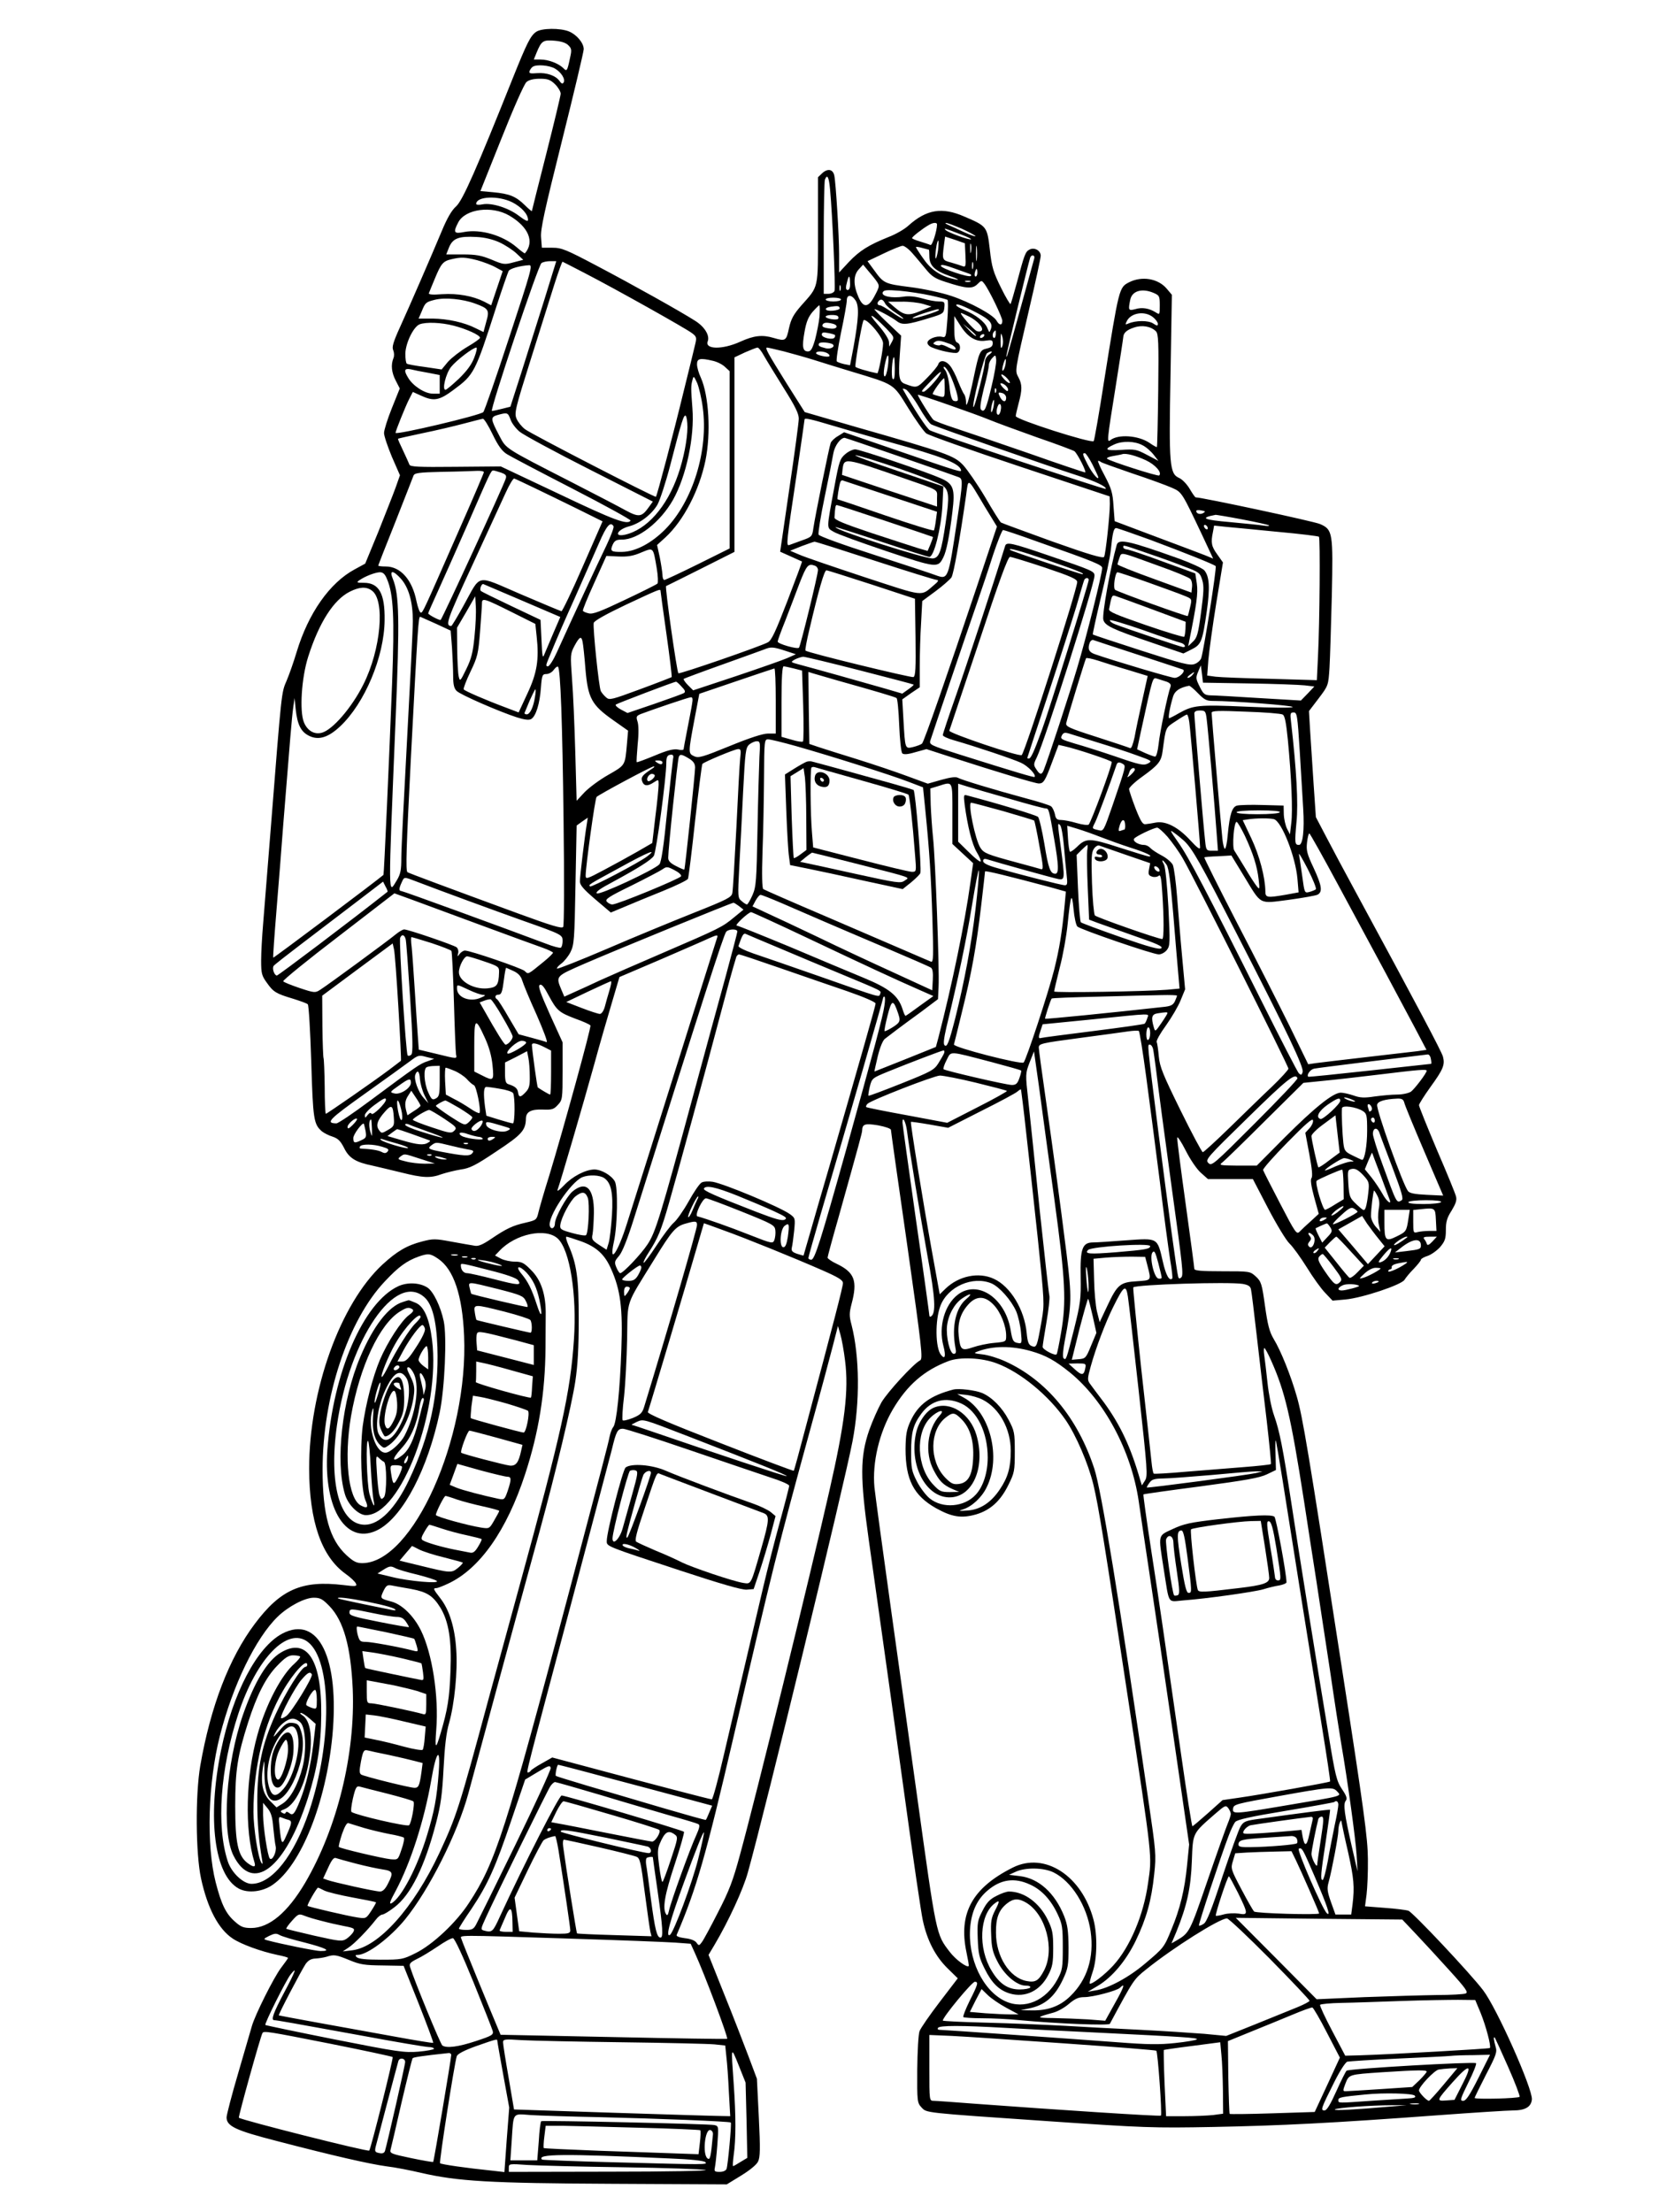 <?xml version="1.0" standalone="no"?>
<!DOCTYPE svg PUBLIC "-//W3C//DTD SVG 20010904//EN"
 "http://www.w3.org/TR/2001/REC-SVG-20010904/DTD/svg10.dtd">
<svg version="1.0" xmlns="http://www.w3.org/2000/svg"
 width="864pt" height="1152pt" viewBox="0 0 864 1152"
 preserveAspectRatio="xMidYMid meet">

<g transform="translate(0,1152) scale(0.1,-0.1)"
fill="#000000" stroke="none">
<path d="M2792 11354 c-29 -20 -48 -58 -121 -240 -189 -473 -261 -637 -295
-668 -24 -21 -48 -63 -76 -131 -57 -136 -162 -378 -217 -499 -35 -77 -43 -104
-35 -120 5 -12 6 -30 1 -41 -14 -35 -10 -75 12 -117 l21 -41 -41 -102 c-23
-57 -41 -115 -41 -130 0 -15 19 -71 41 -124 l42 -96 -23 -65 c-13 -36 -54
-139 -90 -230 l-68 -165 -55 -30 c-130 -70 -241 -228 -302 -430 -15 -50 -38
-116 -52 -149 -28 -64 -26 -50 -83 -771 -17 -214 -35 -439 -40 -500 -5 -60
-10 -144 -10 -186 0 -68 3 -80 30 -117 34 -48 47 -56 137 -83 38 -12 72 -24
76 -29 5 -4 13 -139 18 -299 9 -302 13 -325 55 -362 11 -9 36 -22 56 -28 29
-10 41 -22 60 -59 26 -53 60 -74 148 -92 30 -7 98 -23 151 -36 112 -28 151
-30 210 -8 24 8 69 19 99 24 46 6 78 22 185 94 132 87 153 110 154 172 1 35
28 48 87 46 48 -2 58 1 79 24 24 26 25 31 25 176 l0 150 -66 145 c-50 112 -63
148 -53 154 10 6 23 -10 46 -54 43 -80 54 -89 140 -122 40 -14 75 -30 78 -35
5 -9 -139 -533 -214 -780 -27 -85 -52 -173 -57 -194 -9 -38 -11 -40 -67 -53
-66 -15 -99 -30 -180 -85 -43 -29 -66 -39 -85 -35 -15 2 -69 12 -120 21 -85
16 -97 16 -154 1 -78 -20 -131 -51 -206 -120 -220 -204 -382 -655 -382 -1063
1 -275 64 -457 189 -547 27 -19 52 -43 55 -52 6 -14 -2 -15 -66 -7 -216 26
-327 -23 -461 -202 -133 -177 -230 -429 -284 -739 -26 -152 -24 -458 4 -587
34 -156 91 -264 165 -313 45 -30 147 -67 232 -85 31 -6 56 -13 56 -16 0 -2
-16 -25 -36 -51 -38 -50 -135 -244 -152 -303 -6 -19 -37 -129 -71 -244 -34
-115 -61 -220 -61 -232 0 -46 47 -68 261 -123 299 -78 484 -120 572 -132 44
-5 125 -21 180 -34 192 -44 354 -54 997 -57 l595 -3 75 46 c44 27 80 56 88 73
11 22 12 66 4 229 l-10 202 -45 120 c-25 66 -81 211 -126 322 l-81 203 31 52
c73 123 150 290 174 378 89 317 499 2007 545 2245 39 204 37 440 -5 605 -13
48 -12 63 0 110 32 120 16 164 -78 209 -26 12 -47 27 -47 32 0 5 25 98 56 206
112 400 124 445 124 456 1 34 15 38 83 27 37 -7 67 -17 67 -24 0 -6 38 -276
85 -601 77 -542 82 -591 67 -599 -35 -18 -168 -163 -201 -218 -18 -32 -47 -97
-64 -145 -48 -139 -48 -246 -3 -568 99 -702 121 -859 191 -1365 41 -300 82
-579 91 -620 22 -103 65 -187 128 -249 l54 -53 -94 -123 c-52 -68 -99 -136
-105 -152 -6 -15 -11 -105 -12 -200 -1 -166 0 -173 22 -197 28 -29 2 -27 661
-72 497 -34 543 -36 860 -30 355 7 613 20 1169 61 189 14 365 25 390 25 64 0
95 18 99 57 5 54 -182 475 -254 569 -64 85 -365 405 -389 414 -12 4 -67 11
-124 15 l-102 8 8 61 c4 33 8 117 7 186 -1 108 -19 244 -138 1010 -173 1121
-202 1294 -233 1400 -30 105 -82 236 -120 298 -22 37 -31 73 -45 172 -16 116
-20 127 -48 153 -30 27 -31 27 -175 27 -109 0 -145 3 -145 13 0 6 -20 158 -45
337 -25 179 -45 334 -44 345 0 11 20 -19 44 -66 24 -48 59 -99 80 -117 l36
-32 117 0 117 0 79 -152 c44 -84 94 -167 112 -184 18 -17 58 -73 90 -124 32
-52 75 -112 96 -133 l38 -40 67 6 c88 8 294 77 308 103 6 10 27 36 48 57 20
21 37 42 37 47 0 5 16 14 35 20 18 6 48 27 65 46 25 30 30 43 30 89 0 43 6 64
30 101 21 35 28 54 23 73 -3 14 -48 124 -100 244 -51 121 -93 225 -93 232 0 6
27 49 60 95 66 91 76 115 65 157 -6 25 -130 259 -460 868 -51 94 -117 217
-147 275 l-55 105 -12 175 c-6 96 -14 220 -18 276 l-6 101 51 67 c50 66 50 67
56 159 3 51 8 219 12 374 7 330 5 345 -61 374 -31 14 -615 139 -648 139 -3 0
-17 20 -31 44 -14 24 -39 50 -55 57 -50 22 -54 66 -45 537 l7 417 -27 32 c-45
53 -129 67 -196 33 -52 -27 -52 -27 -130 -515 -26 -169 -51 -309 -54 -312 -13
-13 -406 113 -406 130 0 7 7 37 15 67 19 70 19 98 -1 135 -19 36 -20 28 56
356 33 141 60 266 60 277 0 28 -34 46 -59 32 -21 -11 -26 -25 -66 -175 -15
-55 -29 -103 -32 -108 -2 -4 -25 34 -50 85 -40 81 -48 107 -58 198 -14 120
-15 122 -132 172 -116 51 -197 38 -291 -46 -20 -19 -67 -46 -104 -60 -104 -42
-151 -71 -207 -130 l-51 -55 0 95 c0 98 -17 372 -25 410 -7 33 -34 38 -62 13
l-23 -22 0 -276 c0 -312 5 -288 -87 -392 -40 -46 -53 -69 -64 -118 -14 -66
-18 -69 -79 -51 -60 18 -103 13 -174 -19 -94 -43 -187 -41 -170 2 11 30 -16
75 -65 106 -78 50 -327 189 -513 287 -161 85 -183 94 -232 94 l-54 0 -4 53
c-4 42 17 137 109 505 62 248 113 463 113 476 0 32 -36 75 -76 92 -46 19 -144
18 -172 -2z m168 -70 c17 -16 18 -25 9 -64 -15 -72 -17 -74 -36 -54 -25 24
-77 44 -118 44 l-35 0 15 37 c25 60 33 66 93 61 35 -3 60 -11 72 -24z m-70
-121 c33 -19 56 -56 45 -73 -5 -8 -11 -6 -21 8 -19 28 -67 45 -117 41 -36 -3
-43 -1 -39 11 3 8 10 18 16 22 20 14 87 8 116 -9z m1 -82 c16 -16 29 -38 29
-49 0 -10 -34 -151 -75 -313 -41 -161 -75 -296 -75 -298 0 -3 -17 11 -37 31
-47 46 -80 59 -165 67 l-66 6 110 275 c62 156 118 283 130 293 13 11 37 17 70
17 41 0 54 -5 79 -29z m1432 -548 c12 -128 29 -514 23 -528 -3 -8 -17 -15 -31
-15 l-25 0 0 289 c0 159 3 296 6 305 12 32 21 15 27 -51z m-1654 -67 c48 -25
81 -62 81 -91 0 -10 -13 -5 -46 20 -54 42 -142 70 -190 61 -19 -4 -34 -3 -34
2 0 40 116 45 189 8z m-16 -69 c100 -59 132 -136 81 -196 -2 -2 -22 13 -45 33
-72 61 -186 94 -271 78 -54 -11 -59 -3 -32 49 36 71 175 90 267 36z m2227 -46
c0 -32 -25 -111 -34 -107 -6 3 -30 11 -53 18 -24 7 -43 15 -43 18 0 7 51 47
85 67 24 15 45 16 45 4z m129 -22 c39 -18 71 -35 71 -39 0 -3 -26 6 -57 20
-32 15 -69 32 -83 38 -14 6 -20 11 -14 11 6 1 43 -13 83 -30z m-1 -31 c29 -11
52 -22 49 -24 -6 -6 -120 35 -132 48 -11 12 -12 12 83 -24z m-2407 -40 c30
-14 70 -40 89 -58 l35 -33 -50 -13 c-47 -13 -54 -12 -115 14 -54 22 -80 27
-151 27 l-85 0 15 38 c20 46 50 58 142 53 43 -2 84 -12 120 -28z m2427 -68 c3
-57 1 -62 -15 -56 -10 4 -37 12 -60 19 -46 12 -47 14 -37 90 l6 45 52 -17 51
-18 3 -63z m-143 25 c-4 -25 -10 -44 -12 -41 -3 3 -2 26 2 51 3 26 9 45 12 42
2 -3 1 -26 -2 -52z m172 -7 c-2 -13 -4 -5 -4 17 -1 22 1 32 4 23 2 -10 2 -28
0 -40z m30 -40 c-2 -18 -4 -4 -4 32 0 36 2 50 4 33 2 -18 2 -48 0 -65z m-336
34 c19 -21 50 -59 71 -84 29 -36 48 -49 102 -66 107 -35 140 -38 166 -12 21
21 22 21 36 3 25 -32 94 -175 94 -194 0 -25 -16 -24 -30 1 -16 30 -137 96
-236 129 -51 17 -143 37 -214 46 -134 17 -138 19 -189 90 l-33 45 84 40 c46
22 90 40 99 40 9 0 32 -17 50 -38z m86 18 c2 0 3 -15 3 -34 0 -49 27 -75 105
-103 39 -13 55 -22 37 -19 -75 13 -129 46 -171 106 -23 32 -41 61 -41 63 0 3
15 1 32 -4 18 -5 34 -9 35 -9z m549 -47 c-3 -10 -33 -119 -67 -243 -70 -254
-77 -279 -78 -265 -1 10 114 482 124 513 7 19 27 14 21 -5z m-2901 -8 c32 -9
75 -25 96 -37 l37 -20 -30 -89 -30 -89 -36 19 c-60 30 -138 44 -219 39 -52 -4
-73 -2 -69 6 2 6 16 40 31 76 32 77 42 90 86 100 51 12 70 11 134 -5z m348
-212 c-36 -115 -90 -285 -120 -380 l-55 -171 -44 -11 c-23 -6 -47 -11 -52 -11
-13 0 241 760 258 770 8 6 29 10 46 10 l31 0 -64 -207z m212 145 c159 -82 530
-290 559 -313 24 -18 25 -23 16 -60 -5 -22 -32 -132 -60 -245 -53 -219 -138
-541 -144 -547 -5 -5 -648 326 -682 352 -17 13 -37 38 -44 55 -12 29 -7 51 74
308 48 152 104 330 124 394 21 65 39 116 42 115 3 -1 55 -28 115 -59z m2022
25 c-3 -10 -5 -4 -5 12 0 17 2 24 5 18 2 -7 2 -21 0 -30z m-18 -29 c8 -2 11
-7 7 -11 -10 -10 -156 39 -156 53 0 8 22 4 68 -13 37 -13 73 -26 81 -29z
m-2397 -331 c-68 -208 -129 -383 -135 -389 -17 -17 -457 -121 -457 -108 0 10
51 136 69 172 l21 41 42 -19 c67 -31 95 -26 169 29 108 80 113 88 223 431 31
96 61 181 65 189 8 13 59 27 107 30 19 1 10 -30 -104 -376z m1915 290 c14 -21
13 -27 -10 -70 -34 -67 -61 -69 -87 -8 -27 63 -26 112 3 143 l22 24 28 -34
c16 -18 36 -43 44 -55z m523 47 c0 -11 -4 -20 -9 -20 -5 0 -7 9 -4 20 3 11 7
20 9 20 2 0 4 -9 4 -20z m-663 -55 c1 -23 -4 -35 -12 -35 -8 0 -11 8 -8 23 13
58 19 61 20 12z m626 8 c-7 -2 -19 -2 -25 0 -7 3 -2 5 12 5 14 0 19 -2 13 -5z
m-676 -45 c-3 -7 -5 -2 -5 12 0 14 2 19 5 13 2 -7 2 -19 0 -25z m471 -27 c45
-10 84 -20 87 -23 3 -3 3 -49 -1 -101 -7 -92 -8 -96 -28 -91 -29 7 -76 -12
-76 -31 0 -8 10 -19 23 -24 45 -19 117 -33 132 -28 19 8 20 46 0 53 -11 5 -15
23 -15 72 l0 66 30 -47 c39 -63 83 -89 133 -81 32 5 37 3 37 -14 0 -15 -9 -22
-31 -27 -36 -8 -40 -17 -69 -155 -12 -58 -26 -114 -30 -125 -8 -18 -9 -18 -9
6 -1 14 -5 29 -9 35 -5 5 -19 35 -32 67 -12 32 -31 69 -42 82 -23 29 -54 33
-62 7 -3 -9 -29 -41 -58 -70 -53 -54 -53 -54 -115 -31 -31 11 -35 37 -27 151
l7 100 -73 69 c-40 38 -69 69 -66 69 12 0 90 -42 116 -62 28 -22 54 -20 170
16 71 21 75 24 78 54 3 30 1 32 -28 32 -18 0 -57 7 -87 16 -36 10 -70 14 -98
9 -61 -9 -115 2 -108 22 5 13 20 14 87 9 45 -4 118 -15 164 -25z m1157 15 c33
-14 35 -17 35 -66 0 -50 0 -50 -22 -36 -34 21 -71 27 -106 16 -35 -9 -37 -6
-26 48 9 47 60 62 119 38z m-1549 -41 c19 -30 16 -94 -11 -243 l-18 -94 -31 6
c-17 4 -34 10 -38 14 -4 4 6 72 22 150 17 79 30 154 30 167 0 33 25 32 46 0z
m-1981 -16 c71 -26 75 -34 57 -96 l-14 -52 -39 19 c-60 31 -147 50 -226 51
l-73 0 16 37 c19 47 22 49 69 61 53 13 145 4 210 -20z m1905 21 c0 -5 -18 -10
-40 -10 -22 0 -40 5 -40 10 0 6 18 10 40 10 22 0 40 -4 40 -10z m230 -21 c6
-11 32 -34 58 -50 25 -16 41 -29 36 -29 -6 0 -33 16 -60 35 -27 19 -55 35 -61
35 -14 0 -17 13 -6 23 11 12 22 8 33 -14z m198 -2 l43 -13 -56 -23 c-64 -27
-86 -24 -135 18 l-35 30 70 0 c39 1 89 -5 113 -12z m285 -49 c64 -34 78 -53
67 -83 -7 -19 -8 -18 -18 7 -13 32 -62 70 -119 93 -24 10 -43 21 -43 26 0 11
39 -4 113 -43z m-825 -16 c-3 -31 -14 -85 -23 -120 -14 -48 -22 -62 -37 -62
-28 0 -32 24 -18 102 9 52 20 78 42 104 17 19 32 34 35 34 3 0 3 -26 1 -58z
m105 43 c1 -6 -15 -11 -35 -13 -43 -4 -52 15 -10 21 35 5 43 4 45 -8z m517 -9
c0 -8 -131 -48 -137 -43 -3 3 24 15 59 26 67 21 78 24 78 17z m-273 -98 c39
-41 41 -44 28 -68 l-14 -25 -1 23 c0 14 -23 51 -57 90 -64 73 -32 58 44 -20z
m433 62 c42 -22 75 -59 62 -72 -5 -5 -16 -6 -25 -2 -16 6 -93 94 -82 94 3 0
23 -9 45 -20z m954 -1 c14 -11 26 -27 26 -35 0 -12 -4 -12 -25 2 -25 16 -90
16 -129 -1 -16 -7 -17 -6 -7 14 23 43 93 53 135 20z m-1641 5 c4 -4 5 -10 2
-14 -6 -9 -65 0 -65 11 0 10 53 12 63 3z m236 -142 c0 -36 -24 -157 -30 -156
-51 10 -110 28 -114 34 -4 7 30 209 41 240 9 24 104 -85 103 -118z m-2236 92
c66 -17 137 -49 137 -63 0 -5 -30 -26 -66 -47 -37 -22 -82 -57 -101 -78 l-33
-40 -87 13 c-48 6 -90 14 -94 17 -5 3 -8 26 -8 52 1 55 42 140 74 153 33 13
113 10 178 -7z m1975 10 c32 -9 21 -30 -14 -25 -36 4 -46 10 -39 22 7 10 21
11 53 3z m745 -63 c-2 -3 -18 10 -36 29 l-32 34 36 -30 c20 -16 34 -31 32 -33z
m937 24 c13 -14 15 -54 12 -308 -2 -161 -5 -293 -7 -295 -1 -2 -19 8 -39 22
-58 39 -163 46 -203 14 -19 -15 -18 -2 27 277 22 138 40 255 40 260 1 21 18
37 55 49 42 15 88 7 115 -19z m-834 -15 c0 -11 -4 -20 -8 -20 -10 0 -11 24 -1
33 9 9 9 10 9 -13z m-838 -4 c2 -3 2 -9 -2 -14 -9 -14 -66 -1 -66 15 0 12 7
14 32 9 17 -3 33 -8 36 -10z m872 -59 c-7 -17 -9 -10 -9 28 1 43 2 46 9 22 5
-16 5 -38 0 -50z m-95 53 c-3 -5 -11 -10 -16 -10 -6 0 -7 5 -4 10 3 6 11 10
16 10 6 0 7 -4 4 -10z m-178 -41 c24 -9 40 -29 23 -29 -6 0 -24 7 -39 15 -16
8 -31 12 -34 8 -4 -3 -14 -2 -24 1 -15 6 -15 8 -3 16 14 9 29 7 77 -11z m-609
-3 c12 -12 -12 -25 -36 -20 -37 9 -43 14 -36 26 6 9 61 4 72 -6z m-1868 -68
c-14 -37 -39 -70 -80 -110 -34 -32 -65 -58 -70 -58 -19 0 2 85 29 119 27 34
114 101 132 101 5 0 0 -24 -11 -52z m1509 9 c13 -23 59 -98 102 -167 60 -95
79 -134 79 -160 0 -19 -22 -183 -49 -364 l-48 -329 56 -25 c31 -14 57 -26 58
-26 1 -1 -33 -93 -76 -205 -62 -161 -83 -206 -102 -216 -41 -22 -461 -167
-466 -161 -8 8 -71 451 -64 454 3 1 85 42 181 90 l175 88 0 507 0 506 55 26
c30 13 60 25 65 25 6 0 21 -19 34 -43z m104 23 c45 -12 117 -32 161 -46 43
-14 129 -40 191 -59 228 -69 215 -61 295 -190 39 -63 81 -122 94 -132 13 -10
233 -88 489 -173 l466 -155 1 -39 c0 -60 -22 -263 -30 -276 -6 -9 -78 12 -269
80 -143 52 -264 96 -268 99 -5 3 -42 62 -82 131 -41 69 -93 144 -115 168 -47
49 -81 62 -553 197 l-272 79 -96 152 c-96 154 -113 184 -100 184 4 0 43 -9 88
-20z m227 -10 c8 -5 12 -11 9 -15 -8 -8 -69 6 -69 16 0 12 41 11 60 -1z m842
-6 c-12 -8 -22 -24 -22 -35 0 -30 -53 -239 -60 -239 -12 0 56 272 71 281 24
15 35 10 11 -7z m-528 -63 c-4 -28 -11 -51 -16 -51 -10 0 -5 47 8 93 10 34 15
10 8 -42z m540 -103 c-28 -119 -37 -139 -55 -121 -7 7 -2 40 15 111 15 55 26
110 26 121 0 11 8 27 18 37 16 17 17 17 20 -8 2 -15 -9 -78 -24 -140z m-504
90 c0 -43 -3 -59 -11 -51 -9 9 -3 113 7 113 2 0 4 -28 4 -62z m-947 43 c22 -5
50 -19 63 -32 l24 -22 0 -462 0 -461 -165 -82 c-91 -45 -170 -82 -175 -82 -6
0 -10 12 -10 28 -1 15 -7 55 -14 90 l-14 64 44 40 c94 87 176 245 208 400 29
142 18 337 -24 431 -11 23 -20 54 -20 70 0 30 15 34 83 18z m1524 -16 c-3 -23
-17 -48 -17 -29 0 15 12 54 17 54 2 0 2 -11 0 -25z m-289 -57 c26 -57 47 -127
39 -134 -3 -4 -13 -4 -21 -1 -9 4 -17 28 -21 74 -4 38 -14 76 -23 86 -8 9 -10
17 -5 17 6 0 20 -19 31 -42z m-2720 11 l62 -12 0 -49 0 -48 -36 0 c-41 0 -103
40 -128 82 -24 39 -21 51 12 45 15 -4 55 -12 90 -18z m2665 -12 c-16 -28 -72
-87 -83 -87 -15 0 -14 2 38 56 46 49 63 60 45 31z m352 -17 c27 -30 12 -34
-15 -5 -13 14 -19 25 -13 25 5 0 18 -9 28 -20z m-1585 -153 c30 -222 -52 -488
-195 -633 -72 -73 -156 -117 -225 -118 -58 -1 -64 4 -49 38 10 21 19 26 48 26
84 0 200 91 266 207 69 123 113 329 101 477 -8 104 -8 116 0 146 6 24 7 24 25
-15 9 -22 23 -80 29 -128z m1260 103 c0 -50 0 -50 -27 -44 -16 4 -31 9 -35 11
-7 4 50 83 59 83 2 0 3 -23 3 -50z m330 -9 c0 -11 -5 -10 -20 4 -11 10 -20 22
-20 27 0 4 9 3 20 -4 11 -7 20 -19 20 -27z m-464 -91 c25 -44 54 -85 64 -90
22 -12 618 -220 758 -265 95 -30 159 -61 150 -71 -5 -4 -885 288 -915 305 -16
8 -82 109 -141 214 -2 5 5 4 17 -2 11 -7 42 -48 67 -91z m401 78 c-3 -8 -6 -5
-6 6 -1 11 2 17 5 13 3 -3 4 -12 1 -19z m53 -29 c0 -25 -16 -24 -30 0 -14 27
-13 30 10 24 11 -3 20 -14 20 -24z m-90 -114 c36 -15 148 -56 249 -92 102 -35
190 -68 197 -73 17 -15 65 -110 55 -110 -5 0 -137 44 -292 99 -156 54 -329
113 -384 131 -55 18 -106 37 -113 43 -11 8 -82 122 -82 131 0 5 305 -102 370
-129z m24 66 c-4 -17 -9 -30 -11 -27 -3 2 -2 19 2 36 4 17 9 30 11 27 2 -2 1
-18 -2 -36z m38 -16 c-2 -14 -8 -25 -13 -25 -10 0 -12 21 -3 44 9 24 22 10 16
-19z m-2553 -50 c6 -19 28 -47 47 -63 19 -16 183 -105 365 -197 l329 -167 -21
-29 c-37 -52 -52 -54 -122 -16 -34 19 -161 85 -282 147 -348 178 -338 172
-373 238 -48 91 -49 100 -10 111 51 14 53 13 67 -24z m921 -40 c0 -62 -20
-165 -48 -245 -59 -171 -165 -290 -279 -315 -59 -12 -37 28 23 44 57 15 118
62 148 113 13 24 43 115 66 203 61 236 71 266 81 260 5 -4 9 -30 9 -60z
m-1015 -36 c29 -60 49 -88 75 -104 19 -12 173 -93 342 -180 169 -87 305 -162
302 -166 -15 -24 -86 2 -369 137 l-307 145 -236 -2 c-196 -2 -237 0 -240 12
-3 8 -18 41 -33 73 -16 33 -28 60 -26 61 1 2 58 14 127 29 69 14 166 37 215
50 50 13 95 25 100 25 6 1 29 -36 50 -80z m1780 42 c72 -21 204 -60 295 -85
261 -72 351 -107 364 -141 6 -17 8 -18 -343 103 l-265 91 -32 -20 c-18 -10
-35 -27 -38 -36 -8 -21 -81 -381 -90 -443 -6 -44 -8 -46 -59 -64 -28 -10 -58
-21 -66 -24 -18 -7 -16 9 39 375 22 150 40 275 40 278 0 10 28 4 155 -34z
m345 -160 c157 -54 293 -102 303 -106 22 -9 22 -22 -8 -222 -47 -313 -46 -312
-113 -288 -20 8 -164 55 -320 106 -165 53 -286 97 -289 105 -3 8 11 97 32 197
21 100 41 202 45 226 7 40 37 81 59 81 3 0 135 -45 291 -99z m1259 61 c19 -9
45 -32 59 -50 l25 -32 -59 31 c-55 29 -64 31 -137 26 -81 -5 -91 3 -33 29 43
19 105 17 145 -4z m-259 -102 c16 -33 30 -62 30 -66 0 -17 -34 25 -56 68 -27
53 -28 58 -14 58 5 0 23 -27 40 -60z m278 23 c49 -23 85 -64 69 -79 -6 -6
-256 74 -271 87 -5 4 9 11 30 14 22 4 44 8 49 10 20 6 71 -8 123 -32z m-236
-8 c3 -4 77 -30 164 -60 88 -29 180 -63 207 -75 52 -23 51 -21 158 -247 l57
-122 -41 17 c-23 9 -139 53 -257 97 l-215 81 -6 79 c-4 69 -11 91 -46 158 -23
42 -38 77 -34 77 4 0 10 -2 13 -5z m-3212 -54 c0 -4 -60 -145 -134 -312 -187
-426 -184 -419 -195 -419 -5 0 -15 26 -22 59 -22 112 -83 181 -160 181 -22 0
-39 2 -39 5 0 2 40 105 89 227 48 123 91 231 94 240 5 15 25 18 149 21 79 1
160 4 181 5 20 1 37 -2 37 -7z m89 -2 c25 -9 30 -15 25 -31 -11 -37 -327 -722
-339 -736 -4 -5 -65 27 -65 34 0 3 22 53 49 112 27 59 97 217 156 351 119 273
122 281 134 281 4 0 22 -5 40 -11z m172 -79 c52 -25 153 -74 226 -110 l131
-65 -103 -235 c-56 -129 -107 -234 -111 -233 -5 1 -101 41 -213 89 -238 102
-203 109 -297 -60 -32 -58 -61 -106 -64 -106 -33 1 -23 30 109 315 76 165 154
335 174 378 20 44 40 77 45 75 4 -1 51 -23 103 -48z m2348 -99 l63 -103 -106
-317 c-153 -457 -273 -802 -284 -813 -5 -5 -26 -13 -46 -18 -43 -10 -42 -13
-51 142 l-6 106 45 32 46 31 0 112 c0 62 3 163 7 224 l6 113 69 51 c38 28 75
61 83 72 12 20 43 195 76 425 13 95 4 101 98 -57z m1137 -33 c-16 -9 -36 -3
-36 11 0 5 12 6 26 3 22 -4 24 -6 10 -14z m204 -33 c74 -14 136 -28 139 -31 3
-4 -10 -4 -29 -1 -19 3 -97 11 -173 18 -141 12 -161 22 -76 38 4 0 66 -10 139
-24z m-3275 -35 c4 -6 -14 -52 -38 -103 -41 -84 -177 -377 -257 -554 -18 -40
-39 -73 -47 -73 -11 0 -10 7 3 38 8 20 24 57 34 82 10 25 56 131 103 235 46
105 103 234 127 288 39 90 59 113 75 87z m3095 -11 c0 -6 -4 -7 -10 -4 -5 3
-10 11 -10 16 0 6 5 7 10 4 6 -3 10 -11 10 -16z m369 -19 c112 -10 206 -22
210 -25 7 -8 4 -443 -5 -623 l-6 -124 -242 7 c-132 3 -261 8 -285 11 l-44 6 6
81 c4 45 22 178 41 295 l35 213 -29 41 c-31 42 -35 62 -23 118 l6 33 66 -7
c36 -3 158 -15 270 -26z m-669 -41 c187 -70 332 -128 341 -137 7 -7 -61 -434
-75 -479 -4 -12 -20 -26 -35 -31 -24 -9 -67 2 -277 70 -137 44 -251 82 -253
84 -1 1 17 87 42 191 25 103 49 215 52 248 9 90 15 115 28 115 6 0 86 -28 177
-61z m-586 -10 c301 -106 336 -121 336 -137 0 -31 -82 -360 -131 -523 -41
-138 -149 -468 -174 -531 -10 -24 -20 -23 -38 6 -15 22 -15 27 3 63 42 88 300
899 300 945 0 23 -9 27 -244 107 -184 63 -214 70 -221 49 -63 -203 -204 -631
-256 -779 -38 -108 -69 -201 -69 -207 0 -6 26 -18 58 -27 115 -33 308 -98 349
-117 37 -17 81 -63 71 -74 -4 -3 -93 23 -391 117 -149 47 -158 51 -152 72 8
26 190 564 245 722 21 61 58 170 81 243 24 72 48 132 53 132 5 0 86 -27 180
-61z m-848 -99 c169 -55 314 -100 323 -100 11 -1 7 -9 -14 -26 -72 -61 -43
-64 -364 41 -160 53 -313 105 -339 117 l-47 20 60 24 c33 12 63 23 67 23 4 1
145 -44 314 -99z m-1136 -38 c7 -41 8 -77 4 -81 -5 -5 -81 -43 -170 -85 -126
-60 -167 -76 -188 -70 -14 3 -28 9 -30 13 -3 4 24 69 59 146 l63 140 64 -3
c47 -2 77 3 118 21 64 26 61 30 80 -81z m2032 42 c154 -53 204 -73 184 -74
-10 0 -369 120 -375 126 -14 14 48 -3 191 -52z m-9 -40 c136 -46 167 -60 167
-75 0 -38 -270 -882 -289 -901 -10 -11 -382 115 -377 127 2 5 71 211 153 457
106 322 152 447 163 448 8 0 90 -25 183 -56z m-1199 10 c9 -3 16 -13 16 -22 0
-25 -91 -396 -99 -405 -9 -9 -111 20 -111 32 0 5 17 53 39 107 21 55 55 143
75 197 37 94 45 104 80 91z m296 -98 l225 -74 3 -201 c2 -161 0 -202 -11 -207
-12 -4 -552 127 -562 138 -3 2 6 51 20 109 50 213 78 309 89 309 6 0 112 -34
236 -74z m-2524 27 c33 -78 39 -196 26 -540 -14 -369 -42 -997 -45 -999 -33
-29 -571 -433 -574 -431 -2 2 6 114 17 248 11 134 27 334 35 444 35 436 45
562 52 610 l7 50 6 -60 c9 -79 27 -116 70 -137 49 -24 99 -9 161 49 128 120
230 362 232 553 2 139 -29 195 -108 195 -37 0 -40 2 -24 13 30 21 82 41 107
42 17 0 27 -9 38 -37z m73 2 c40 -46 61 -121 61 -219 0 -45 -14 -322 -30 -616
-16 -294 -30 -571 -30 -615 0 -67 -4 -87 -24 -120 -45 -74 -45 -116 -6 835 22
526 19 654 -14 735 -20 48 1 47 43 0z m3581 -5 c0 -16 -208 -685 -244 -782
-42 -115 -57 -148 -68 -148 -4 0 -8 1 -8 3 0 1 49 151 109 332 60 182 125 386
146 455 20 69 38 131 41 138 4 14 24 16 24 2z m-2948 -109 l196 -84 -35 -81
c-19 -45 -40 -94 -47 -111 -10 -27 -12 -18 -16 73 l-5 104 -152 72 c-84 40
-156 75 -159 79 -8 8 4 40 14 35 4 -2 96 -41 204 -87z m-786 54 c71 -49 48
-308 -44 -490 -60 -120 -161 -237 -217 -251 -39 -10 -74 11 -92 54 -24 58 -13
232 22 342 57 179 133 297 217 339 50 25 85 27 114 6z m1504 -2 c0 -5 14 -106
31 -226 17 -120 29 -220 27 -223 -3 -2 -77 -31 -164 -63 -149 -55 -160 -58
-177 -43 -11 9 -23 24 -28 33 -10 19 -42 329 -37 355 2 11 65 46 168 95 171
80 180 84 180 72z m-969 -239 c-8 -83 -17 -116 -43 -169 -31 -64 -33 -65 -39
-38 -4 15 -7 79 -8 141 l-1 113 48 82 47 82 3 -54 c2 -30 -1 -100 -7 -157z
m201 125 l116 -58 7 -67 c13 -118 2 -189 -49 -297 l-45 -97 -63 24 c-110 41
-218 88 -223 96 -3 4 13 46 35 92 37 77 41 93 50 208 5 69 10 135 10 148 0 30
10 27 162 -49z m-400 -58 l75 -35 7 -89 c3 -50 6 -116 6 -149 0 -43 5 -63 18
-76 20 -20 222 -108 315 -138 42 -13 63 -15 74 -8 24 15 44 79 50 162 5 67 8
72 29 72 13 0 30 10 38 22 9 12 18 19 22 16 13 -13 23 -289 29 -803 4 -305 3
-545 -2 -552 -7 -10 -62 7 -229 68 -390 143 -569 210 -582 217 -10 7 -6 128
18 598 36 685 39 736 49 732 4 -2 41 -18 83 -37z m762 -93 c3 -13 10 -77 15
-143 13 -151 32 -186 144 -265 l78 -55 -6 -70 c-10 -113 -8 -109 -97 -160 -46
-26 -101 -67 -124 -91 l-41 -44 -7 253 c-4 138 -11 310 -17 381 -9 126 -9 131
13 173 26 48 36 53 42 21z m2891 -67 c121 -40 226 -74 234 -77 20 -6 -16 -44
-42 -44 -17 0 -320 90 -414 123 -33 11 -40 28 -27 62 4 9 12 14 18 12 6 -2
110 -37 231 -76z m-1835 20 l55 -18 -45 -20 c-25 -11 -145 -53 -267 -94 l-223
-74 -27 27 c-15 15 -25 30 -22 33 3 2 93 36 200 74 107 38 205 74 219 79 34
14 46 14 110 -7z m388 -102 c152 -39 278 -72 280 -74 2 -2 -11 -13 -28 -25
l-31 -22 -92 27 c-100 29 -375 106 -447 125 -44 12 -44 12 -20 26 14 7 33 13
43 14 10 0 143 -32 295 -71z m1398 2 l101 -31 -28 -127 c-16 -71 -34 -156 -40
-191 -8 -37 -17 -61 -23 -58 -6 3 -84 29 -174 58 -147 47 -163 55 -159 73 6
28 98 328 103 337 2 4 30 -2 62 -12 31 -10 102 -33 158 -49z m-1742 8 l43 -11
6 -181 c3 -100 2 -185 -1 -188 -4 -4 -31 0 -59 9 l-53 15 0 183 c0 123 4 184
11 184 5 0 29 -5 53 -11z m2371 -78 c132 -2 262 -7 290 -10 l50 -6 -35 -37
-35 -36 -220 13 c-121 8 -235 14 -252 14 -28 1 -36 7 -53 41 -23 46 -24 50 -8
87 l12 28 6 -45 5 -45 240 -4z m-2465 -91 l0 -170 -40 0 c-27 0 -95 -22 -200
-65 -140 -57 -162 -64 -185 -53 -31 14 -31 18 1 188 l26 137 191 65 c106 36
195 66 200 67 4 0 7 -75 7 -169z m330 104 c182 -51 291 -83 299 -89 5 -2 11
-66 14 -141 3 -75 10 -141 16 -147 7 -7 28 -6 68 6 l58 16 120 -39 c257 -83
447 -140 465 -140 25 0 33 13 70 113 l33 88 31 -7 c64 -14 246 -75 246 -82 0
-24 -106 -309 -120 -326 -5 -4 -33 -1 -63 8 -30 9 -67 16 -81 16 -21 0 -28 6
-32 30 -4 16 -12 35 -20 41 -7 6 -68 25 -136 43 -159 43 -328 94 -350 106 -11
6 -39 2 -86 -11 l-70 -20 -109 40 c-59 22 -175 61 -258 87 -82 25 -172 54
-200 63 l-50 17 -3 188 -2 187 22 -7 c13 -4 75 -22 138 -40z m1840 31 c-7 -8
-17 -15 -23 -15 -6 0 -2 7 9 15 25 19 30 19 14 0z m-134 -35 c18 -7 24 -15 20
-26 -14 -36 -56 -239 -62 -299 -4 -37 -12 -65 -18 -65 -6 0 -30 9 -53 19 l-41
19 19 89 c65 298 61 285 85 279 13 -4 35 -11 50 -16z m-2526 -26 c18 -18 21
-27 12 -33 -6 -4 -75 -29 -153 -56 l-141 -48 -34 18 c-19 10 -31 22 -27 26 8
6 301 118 314 119 3 0 16 -11 29 -26z m2689 -34 c32 -33 44 -40 77 -40 103 0
424 -24 416 -32 -5 -5 -111 -4 -242 2 -250 11 -276 8 -352 -35 -24 -14 -46
-25 -49 -25 -7 0 5 64 21 115 9 28 36 45 83 54 4 0 25 -17 46 -39z m-3453 -20
c-8 -53 -26 -90 -43 -90 -8 0 -13 4 -11 8 2 4 14 33 27 65 14 31 27 57 29 57
3 0 2 -18 -2 -40z m818 -37 c-3 -21 -15 -81 -25 -133 -10 -52 -19 -98 -19
-102 0 -4 -14 -5 -30 -1 -22 4 -55 -4 -121 -32 -49 -20 -91 -36 -93 -34 -2 2
1 45 5 94 6 55 5 101 -1 118 -8 25 -6 29 18 39 58 22 248 87 260 87 9 1 11 -9
6 -36z m2680 -75 c7 -52 43 -466 52 -595 l7 -93 -31 0 c-29 0 -31 2 -36 53 -8
66 -56 639 -56 661 0 11 9 16 29 16 27 0 30 -3 35 -42z m396 21 c11 -5 18 -41
27 -131 19 -199 26 -369 18 -433 l-7 -60 -15 29 c-8 16 -16 50 -17 75 l-1 46
-110 3 c-60 2 -120 0 -132 -3 -26 -6 -39 -45 -49 -152 -3 -40 -10 -73 -15 -73
-4 0 -10 24 -13 53 -7 64 -56 637 -56 655 0 11 35 12 178 6 97 -3 184 -10 192
-15z m89 -191 c7 -112 15 -246 18 -299 7 -113 -2 -189 -22 -189 -22 0 -23 10
-13 119 10 98 0 272 -28 519 -6 47 -4 52 13 52 18 0 20 -13 32 -202z m-575
150 c6 -45 56 -619 56 -651 0 -13 -15 -2 -50 36 -62 68 -126 102 -178 94 -20
-4 -45 -8 -56 -9 -15 -2 -25 14 -52 82 -18 47 -33 92 -34 101 0 8 30 37 68 64
86 62 100 80 107 135 17 126 14 119 69 155 28 19 54 34 57 34 4 1 10 -18 13
-41z m-479 -104 c66 -20 158 -50 204 -67 81 -29 83 -30 59 -43 -22 -11 -40 -8
-164 35 -76 26 -174 57 -217 69 -70 21 -76 24 -67 42 8 15 15 17 38 10 15 -5
81 -25 147 -46z m-1567 -20 c173 -49 490 -149 583 -185 l76 -29 12 -118 c21
-210 30 -343 37 -571 6 -190 5 -223 -7 -219 -8 3 -61 26 -119 51 -58 25 -249
107 -425 183 -176 75 -324 140 -330 144 -6 5 -8 74 -4 192 4 100 7 274 8 386
1 195 2 202 21 202 11 0 77 -16 148 -36z m-193 -56 c-2 -46 -7 -215 -10 -377
-5 -269 -7 -298 -26 -342 -12 -27 -25 -49 -29 -49 -4 0 -17 8 -28 18 -20 16
-20 23 -12 177 5 88 14 264 20 390 11 211 13 231 32 248 11 9 29 17 39 17 18
0 19 -6 14 -82z m-100 -5 c-3 -27 -12 -190 -20 -363 -9 -173 -18 -326 -21
-340 -4 -23 -26 -34 -202 -104 -108 -43 -312 -127 -451 -187 -140 -60 -257
-106 -260 -103 -3 3 7 15 22 26 15 11 37 38 48 60 19 38 21 64 26 350 l6 309
29 21 29 20 -5 -33 c-11 -64 -36 -273 -36 -299 0 -19 19 -41 81 -94 l80 -68
72 30 c40 17 129 54 199 82 69 28 129 57 131 64 3 7 20 143 37 302 18 159 35
292 38 296 11 11 166 76 185 77 15 1 17 -5 12 -46z m-350 -5 c-2 -13 -16 -138
-31 -278 -17 -174 -30 -260 -40 -271 -25 -28 -314 -163 -326 -151 -7 7 18 25
79 57 142 77 203 116 218 138 13 20 65 408 65 483 0 34 6 44 27 44 9 0 12 -8
8 -22z m83 2 c23 -14 32 -27 32 -47 0 -31 -52 -526 -56 -531 -1 -2 -20 6 -43
18 -30 15 -41 27 -41 43 0 47 48 503 55 525 6 16 15 15 53 -8z m-138 -20 c0
-13 -11 -13 -30 0 -12 8 -11 10 8 10 12 0 22 -4 22 -10z m2399 -9 c15 -10 15
-11 -56 -218 -45 -130 -46 -133 -72 -126 -35 8 -35 7 -18 40 11 21 78 201 112
301 5 14 15 15 34 3z m-2453 -24 c-49 -32 -59 -43 -52 -65 9 -26 28 -28 61 -6
25 16 25 16 25 -12 0 -16 -7 -91 -17 -167 l-16 -137 -76 -44 c-42 -24 -120
-67 -173 -95 -94 -50 -98 -51 -98 -29 1 52 49 401 57 408 15 14 287 160 298
159 5 0 2 -6 -9 -12z m2514 -5 c0 -5 -10 -17 -22 -28 -12 -10 -19 -14 -16 -9
3 6 8 18 11 28 6 17 27 24 27 9z m-2500 -31 c0 -12 -29 -35 -36 -28 -11 10 5
37 21 37 8 0 15 -4 15 -9z m1550 -198 l0 -158 54 -50 54 -50 -14 -100 c-29
-210 -95 -531 -167 -809 l-13 -48 -159 -64 c-88 -35 -161 -64 -161 -64 -1 0 7
35 17 78 11 46 26 83 37 92 11 8 39 30 63 48 24 18 82 61 129 95 l85 64 3 64
c5 88 -17 674 -29 779 -5 47 -10 123 -12 169 l-2 85 40 12 c79 25 75 33 75
-143z m299 77 c95 -28 179 -50 187 -50 16 0 17 -4 44 -159 24 -137 25 -181 6
-181 -26 0 -36 27 -57 156 -12 71 -27 134 -33 140 -9 9 -200 67 -370 112 -18
5 -18 1 -12 -49 15 -111 38 -205 63 -247 14 -23 23 -45 20 -48 -3 -4 -31 18
-61 48 l-56 55 0 151 0 151 48 -15 c26 -8 125 -37 221 -64z m-34 -64 c86 -25
159 -47 161 -49 2 -2 15 -61 27 -131 21 -111 22 -126 8 -122 -9 3 -68 19 -131
36 -148 40 -166 47 -184 75 -27 41 -67 235 -48 235 5 0 80 -20 167 -44z m1440
-6 c-4 -6 -53 -10 -116 -10 -66 0 -109 4 -109 10 0 6 45 10 116 10 74 0 113
-4 109 -10z m-805 -72 c0 -10 -2 -18 -4 -18 -2 0 -11 -3 -19 -6 -13 -5 -14 0
-5 30 12 36 28 32 28 -6z m775 36 c40 -12 112 -195 122 -310 l6 -71 -65 -12
c-99 -17 -108 -16 -108 17 -1 74 -31 187 -73 276 l-45 95 26 4 c44 7 116 7
137 1z m-152 -86 c43 -92 64 -158 72 -228 6 -52 5 -54 -10 -35 -9 11 -37 54
-61 95 -25 41 -50 82 -56 91 -12 18 -2 149 12 149 5 0 24 -33 43 -72z m-942
-55 c4 -54 11 -122 14 -150 5 -44 4 -53 -9 -53 -17 0 -244 58 -358 91 -46 13
-68 25 -68 35 0 10 6 13 18 10 57 -18 352 -100 375 -104 33 -5 33 2 12 163
-18 133 -18 132 -4 118 7 -7 15 -56 20 -110z m194 47 c39 -15 108 -40 155 -55
79 -25 119 -45 93 -45 -5 0 -74 21 -152 46 -157 51 -175 51 -223 3 -17 -16
-33 -27 -36 -24 -3 3 -8 35 -10 70 l-4 65 53 -16 c30 -9 86 -29 124 -44z m345
3 c23 -27 60 -78 81 -115 54 -92 549 -1078 549 -1093 0 -6 -39 -49 -87 -95
-49 -46 -147 -142 -219 -212 -72 -70 -135 -128 -140 -128 -5 1 -57 98 -116
218 -91 185 -108 226 -113 280 -3 35 -8 69 -11 76 -3 7 19 46 49 87 29 41 64
100 76 131 l23 56 -16 174 c-9 95 -20 235 -26 310 -6 76 -16 150 -22 164 -7
14 -33 36 -58 49 -25 13 -52 31 -59 39 -8 9 -22 16 -33 16 -28 0 -60 19 -52
32 7 12 103 58 121 58 6 0 30 -21 53 -47z m87 -22 c43 -41 83 -111 270 -476
267 -520 355 -704 347 -728 -5 -16 -8 -17 -20 -6 -7 8 -94 176 -193 374 -288
575 -383 756 -436 830 -43 61 -45 67 -20 48 17 -12 40 -31 52 -42z m802 -229
c79 -147 188 -348 241 -447 53 -99 124 -232 158 -296 l61 -116 -47 -7 c-26 -3
-146 -17 -267 -31 -121 -14 -239 -28 -261 -31 l-41 -6 -97 199 c-54 109 -176
350 -273 536 -96 186 -173 340 -171 342 1 2 34 5 72 6 l69 4 64 -105 c95 -156
76 -146 234 -126 73 10 141 22 151 27 27 15 22 47 -21 140 -34 72 -39 91 -34
132 3 26 8 47 12 47 3 0 71 -121 150 -268z m-1307 178 c-2 -17 -1 -105 3 -195
l7 -164 42 -16 c22 -8 110 -39 194 -69 117 -40 150 -55 140 -64 -10 -8 -62 6
-212 58 -109 38 -202 73 -207 77 -4 4 -11 85 -15 180 l-7 171 26 26 c14 14 28
26 30 26 2 0 2 -14 -1 -30z m200 -21 l128 -44 -6 -32 c-5 -26 -2 -32 16 -38
11 -4 27 -2 34 4 10 9 14 -8 19 -87 9 -130 9 -242 0 -242 -22 0 -343 113 -351
123 -5 7 -12 82 -15 169 -4 129 -3 160 10 178 8 12 20 19 27 17 6 -2 68 -24
138 -48z m-2492 -9 c-42 -32 -291 -163 -297 -156 -9 9 -12 7 157 99 143 79
199 102 140 57z m3483 -171 c-5 -4 -20 -10 -34 -14 -25 -6 -25 -6 -37 82 -7
48 -14 99 -17 113 -3 14 17 -20 45 -74 28 -55 47 -103 43 -107z m-777 127 c11
-18 20 -86 34 -253 10 -125 22 -265 26 -310 l7 -81 -64 -6 c-111 -9 -589 -17
-589 -9 0 5 13 60 29 124 17 64 35 165 41 225 16 157 22 173 31 80 4 -44 13
-84 20 -91 18 -16 393 -145 424 -145 13 0 32 10 42 23 17 22 17 36 8 223 -7
120 -16 208 -23 222 -17 30 -7 28 14 -2z m-2529 -59 c-4 -12 -331 -147 -358
-147 -9 0 -22 7 -29 15 -10 12 9 25 128 83 76 38 149 76 162 85 21 15 26 15
62 -4 22 -11 38 -25 35 -32z m2491 34 c3 -8 -1 -12 -9 -9 -7 2 -15 10 -17 17
-3 8 1 12 9 9 7 -2 15 -10 17 -17z m-958 -209 c-22 -184 -57 -372 -105 -564
-33 -128 -43 -154 -56 -141 -7 7 -3 37 10 94 60 247 104 455 133 634 18 110
34 192 36 182 2 -11 -6 -103 -18 -205z m393 117 l78 -22 -6 -66 c-14 -150 -28
-232 -55 -341 -29 -116 -145 -468 -159 -483 -12 -12 -367 79 -363 94 2 6 21
83 42 170 50 201 75 341 100 554 11 94 20 173 20 177 0 6 126 -25 343 -83z
m-3303 30 c106 -41 406 -151 555 -204 204 -72 205 -73 205 -106 0 -15 -4 -30
-9 -34 -5 -3 -40 6 -78 21 -210 79 -744 274 -753 274 -13 0 -13 13 2 45 14 30
10 30 78 4z m-152 -53 c-195 -154 -569 -436 -576 -436 -13 0 -26 36 -17 50 3
5 68 56 143 113 75 57 202 154 282 215 l145 111 13 -26 c8 -13 12 -26 10 -27z
m487 -174 c149 -55 294 -108 323 -118 28 -10 52 -22 52 -25 0 -4 -21 -25 -47
-46 -87 -71 -81 -68 -101 -49 -18 15 -282 106 -311 106 -7 0 -20 -8 -27 -17
-12 -17 -13 -16 -8 3 3 11 -1 25 -8 31 -16 12 -252 93 -273 93 -8 0 -29 -13
-47 -28 -36 -30 -346 -258 -390 -286 -26 -17 -30 -17 -108 9 -44 15 -82 30
-85 35 -3 5 126 110 287 233 l292 225 91 -33 c49 -18 212 -78 360 -133z m1568
114 c56 -24 154 -67 217 -94 63 -27 212 -91 330 -141 118 -50 221 -95 228
-100 9 -5 12 -26 10 -63 l-3 -55 -200 92 c-110 50 -288 133 -395 185 -107 51
-228 108 -268 126 l-73 34 16 30 c9 16 20 30 26 30 6 0 56 -20 112 -44z m-225
-14 l24 -19 -49 -40 c-61 -51 -76 -58 -373 -186 -135 -58 -281 -122 -325 -142
-44 -21 -104 -48 -133 -61 l-53 -24 -15 35 c-30 73 -32 70 121 137 171 74 760
315 775 317 3 0 16 -8 28 -17z m360 -168 c289 -137 459 -216 585 -271 l68 -30
-71 -51 c-39 -29 -72 -52 -74 -52 -3 0 -10 16 -16 36 -23 70 -69 107 -202 162
-68 28 -242 101 -386 162 -145 60 -269 110 -275 110 -13 1 61 70 75 70 4 0
138 -61 296 -136z m-368 35 c0 -6 -27 -108 -59 -227 -33 -120 -110 -401 -171
-627 -170 -628 -196 -712 -237 -774 -34 -52 -128 -151 -143 -151 -4 0 -13 13
-20 30 -11 27 -10 32 14 60 17 20 44 88 77 193 360 1144 467 1477 481 1495 13
15 58 16 58 1z m225 -89 c94 -40 233 -98 310 -130 223 -93 215 -88 209 -105
-8 -19 16 -26 -314 90 -146 51 -302 105 -347 120 -46 16 -80 33 -77 39 19 56
26 67 37 63 6 -3 89 -38 182 -77z m-1952 48 c3 -13 13 -150 23 -305 14 -219
15 -286 6 -295 -6 -6 -15 -8 -19 -4 -9 9 -46 594 -39 612 8 21 23 17 29 -8z
m1622 10 c-7 -22 -253 -801 -346 -1098 -50 -157 -105 -333 -124 -392 -48 -153
-95 -219 -68 -95 19 84 22 285 5 315 -18 32 -71 62 -107 62 -46 -1 -114 -36
-158 -83 -24 -25 -37 -34 -33 -22 15 40 136 455 190 650 30 110 73 258 94 328
l38 129 220 94 c120 52 233 101 249 109 39 17 45 18 40 3z m-1488 -29 c54 -18
101 -36 104 -41 3 -5 9 -124 13 -265 4 -140 9 -264 11 -274 5 -24 8 -24 -102
3 l-92 22 -5 70 c-3 39 -10 148 -16 241 -6 94 -13 194 -16 223 -4 28 -4 52 -1
52 3 0 50 -14 104 -31z m-172 -338 c9 -150 15 -274 13 -275 -2 -2 -30 -23 -63
-48 -77 -58 -322 -228 -328 -228 -3 0 -6 64 -6 142 -1 78 -4 144 -6 148 -2 4
-5 78 -6 166 l-1 159 183 136 184 136 7 -31 c4 -17 14 -154 23 -305z m1987
208 c112 -39 269 -93 351 -121 86 -30 147 -56 147 -64 0 -12 -74 -270 -238
-839 -39 -132 -85 -292 -103 -355 -18 -63 -34 -116 -34 -118 -1 -1 -16 3 -34
9 -26 9 -31 16 -27 33 3 11 8 51 12 87 6 65 6 66 -23 87 -52 37 -342 158 -402
168 -21 3 -47 2 -57 -4 -11 -6 -41 -50 -68 -99 -27 -48 -62 -98 -78 -111 -15
-13 -55 -66 -89 -118 -34 -52 -64 -92 -67 -90 -3 3 10 29 29 58 45 70 62 109
103 253 42 145 195 706 266 975 44 166 62 233 85 308 3 6 9 12 14 12 5 0 101
-32 213 -71z m-1539 34 c74 -25 77 -28 76 -57 -2 -67 -11 -78 -62 -83 -71 -6
-147 38 -147 84 0 31 27 83 43 83 6 0 47 -12 90 -27z m152 -50 c24 -11 38 -27
44 -47 5 -17 38 -98 75 -179 36 -82 60 -146 53 -144 -7 3 -42 13 -79 23 l-67
18 -52 88 c-28 49 -55 91 -60 94 -14 8 -11 24 5 24 18 0 22 13 31 83 4 32 9
57 11 57 2 0 19 -8 39 -17z m499 -100 c-8 -27 -19 -65 -24 -85 -6 -22 -17 -38
-26 -38 -8 0 -51 14 -95 31 l-80 31 113 54 c62 29 116 54 120 54 4 0 0 -21 -8
-47z m-732 2 c29 -14 62 -25 73 -26 16 0 14 -4 -10 -14 -56 -26 -125 0 -125
47 0 23 -2 23 62 -7z m3688 -30 c0 -2 -5 -15 -11 -29 -10 -20 -21 -26 -63 -30
-270 -30 -611 -64 -613 -61 -3 2 28 98 34 105 3 3 113 7 246 10 133 4 279 7
325 8 45 1 82 0 82 -3z m-1524 -52 c-7 -53 -55 -232 -200 -753 -132 -471 -163
-570 -181 -570 -8 0 -15 4 -15 9 0 5 29 107 64 228 149 506 326 1121 326 1129
0 2 3 4 6 4 4 0 4 -21 0 -47z m-1989 -59 c29 -49 53 -95 53 -102 0 -15 -24
-42 -37 -42 -7 0 -47 64 -111 178 l-24 42 24 9 c12 5 28 8 33 7 6 -1 34 -43
62 -92z m2061 17 c9 -26 9 -37 0 -48 -10 -13 -61 -43 -71 -43 -3 0 4 36 15 80
22 87 30 88 56 11z m1402 3 c0 -3 -14 -26 -32 -52 -31 -45 -32 -46 -39 -22
-15 52 -11 68 19 73 47 7 52 7 52 1z m-105 -26 c-4 -13 -10 -26 -14 -29 -3 -3
-123 -20 -266 -38 -143 -18 -266 -34 -272 -36 -16 -5 -16 3 -3 41 l10 30 253
25 c330 34 300 33 292 7z m-3450 -102 c22 -48 35 -94 40 -143 8 -82 6 -84 -55
-53 l-40 20 0 131 c0 149 5 154 55 45z m3465 25 c0 -17 -4 -33 -10 -36 -6 -4
-10 8 -10 29 0 20 5 36 10 36 6 0 10 -13 10 -29z m-21 -226 c17 -126 49 -372
71 -545 21 -174 46 -358 54 -410 9 -51 14 -96 11 -98 -15 -15 -33 17 -49 88
-29 126 -24 123 -191 111 -77 -6 -155 -11 -172 -11 -56 0 -68 -31 -65 -179 2
-115 -1 -138 -34 -271 -40 -159 -42 -166 -55 -153 -6 6 -3 41 6 89 37 192 37
230 10 452 -35 280 -69 530 -110 817 -19 132 -35 249 -35 260 0 20 13 23 208
49 114 15 230 31 257 35 28 4 53 5 56 2 4 -3 21 -109 38 -236z m-3229 175 c0
-12 -89 -64 -97 -56 -11 11 50 66 74 66 13 0 23 -4 23 -10z m103 -27 l27 -14
0 -114 c0 -63 -2 -115 -5 -115 -5 0 -47 25 -64 37 -4 3 -29 188 -31 221 0 15
25 10 73 -15z m3162 -5 c3 -13 9 -59 15 -103 14 -115 43 -333 83 -625 57 -410
61 -450 49 -462 -8 -8 -13 -7 -16 3 -7 22 -51 347 -102 744 -61 484 -59 465
-46 465 7 0 14 -10 17 -22z m-3246 -142 c1 -48 -3 -64 -21 -83 -27 -29 -36
-29 -40 -2 -3 22 -16 32 -50 43 -14 4 -18 17 -18 59 l0 54 58 29 57 30 7 -36
c4 -19 7 -62 7 -94z m2158 120 c-3 -8 -17 -32 -30 -53 -22 -35 -37 -43 -192
-105 -93 -37 -170 -66 -172 -64 -2 2 1 23 7 48 11 43 13 44 93 77 118 48 281
110 291 111 4 0 6 -6 3 -14z m248 -47 c82 -22 151 -41 153 -44 2 -2 -2 -20 -9
-39 -10 -29 -18 -36 -39 -36 -29 0 -347 74 -356 82 -3 4 4 25 16 48 25 48 5
49 235 -11z m259 -224 c8 -60 38 -281 67 -490 58 -426 63 -534 35 -695 -10
-58 -20 -108 -23 -112 -6 -11 -73 24 -73 38 0 7 9 65 20 129 11 64 18 126 15
138 -3 12 -26 216 -51 452 -24 237 -51 492 -59 567 -15 135 -15 137 7 195 l23
58 12 -85 c7 -47 19 -134 27 -195z m-3199 228 c-39 -13 -54 -24 -298 -205 -87
-65 -166 -118 -175 -118 -59 1 -39 21 149 155 107 76 213 153 236 170 40 30
45 32 83 21 l41 -10 -36 -13z m5227 12 c3 -14 3 -25 1 -25 -2 0 -146 -16 -320
-35 -174 -19 -318 -34 -320 -32 -9 10 11 38 31 42 15 4 481 61 592 74 7 0 14
-10 16 -24z m-5162 -115 c0 -69 -3 -81 -20 -90 -18 -10 -23 -6 -40 32 -22 49
-26 124 -7 131 6 3 24 6 40 6 l27 1 0 -80z m76 54 c22 -9 51 -28 65 -43 14
-16 31 -30 37 -32 13 -4 39 -135 29 -145 -3 -3 -25 7 -49 24 -24 16 -62 39
-85 50 l-41 22 -4 70 c-2 38 0 70 3 70 4 0 24 -7 45 -16z m5064 0 c0 -12 -62
-94 -82 -109 -13 -8 -44 -15 -73 -15 -27 0 -80 -5 -117 -10 -52 -8 -75 -7
-108 5 -24 8 -54 15 -67 15 -40 0 -137 -78 -293 -234 l-145 -146 -100 0 c-91
1 -98 2 -80 16 11 8 111 105 221 215 l202 200 98 10 c55 5 187 20 294 33 212
26 250 29 250 20z m-5243 -44 c2 -22 12 -59 23 -82 l21 -43 -25 28 c-28 31
-52 97 -43 121 11 28 22 17 24 -24z m2895 -18 c86 -21 159 -40 162 -43 3 -2
-66 -41 -153 -85 l-158 -81 -208 39 c-115 21 -211 40 -214 43 -2 3 0 10 7 17
19 19 345 146 377 147 17 0 101 -16 187 -37z m1675 23 c2 -6 -98 -111 -222
-235 -216 -216 -225 -224 -242 -206 -17 17 -9 26 207 237 204 200 247 234 257
204z m-4617 -23 c0 -28 -55 -64 -86 -56 -25 6 -25 7 22 40 54 39 64 41 64 16z
m464 -32 c33 -5 63 -15 68 -22 11 -18 10 -158 -1 -158 -5 0 -38 9 -74 20 l-64
20 -7 46 c-9 71 -7 104 7 104 6 0 39 -4 71 -10z m2740 -226 c14 -120 41 -370
61 -555 34 -329 35 -338 20 -425 -24 -137 -26 -143 -51 -134 -17 7 -22 19 -27
67 -11 123 -85 245 -172 284 -78 36 -182 15 -251 -52 l-30 -29 -42 232 c-47
261 -112 662 -108 666 2 1 46 -5 98 -14 l96 -17 173 88 c96 48 180 93 188 101
8 7 16 12 18 11 1 -2 14 -102 27 -223z m-3154 138 c-1 -4 -16 -17 -35 -28
l-33 -22 -6 22 c-9 35 -7 55 10 81 l16 25 24 -36 c13 -19 24 -38 24 -42z
m4867 22 c-5 -5 -57 13 -57 20 0 3 14 0 31 -6 16 -6 28 -12 26 -14z m-5047 9
c-1 -18 -68 -84 -75 -73 -5 8 -11 5 -21 -7 -12 -16 -13 -16 -14 -1 0 9 21 32
48 52 47 35 62 43 62 29z m4970 -5 c0 -17 -90 -100 -103 -95 -26 8 -10 41 37
74 51 35 66 40 66 21z m334 -12 c3 -13 50 -127 104 -253 l98 -229 -86 4 c-61
3 -88 8 -97 19 -27 34 -166 424 -161 450 3 18 39 29 104 32 26 1 33 -4 38 -23z
m-5225 -32 c7 -27 8 -51 3 -56 -5 -5 -13 15 -19 47 -12 67 0 73 16 9z m303 6
c37 -23 68 -44 68 -49 0 -4 -9 -16 -20 -26 -19 -17 -22 -16 -95 31 -41 27 -75
52 -75 55 0 5 37 26 49 28 3 1 35 -17 73 -39z m-341 -50 c3 -41 1 -46 -30 -64
-33 -19 -34 -19 -47 -1 -18 24 -9 51 30 95 35 40 43 36 47 -30z m5092 55 c4
-8 2 -17 -3 -20 -6 -4 -10 -4 -10 -1 0 2 -3 11 -6 20 -3 9 -2 16 4 16 5 0 12
-7 15 -15z m-45 -21 c20 -13 22 -22 22 -103 0 -75 -13 -151 -26 -151 -2 0 -24
10 -48 22 -41 20 -45 25 -50 67 -5 45 -10 152 -7 180 1 17 75 7 109 -15z
m-4784 -40 c63 -42 67 -47 52 -62 -15 -15 -24 -14 -116 17 -55 18 -100 36
-100 40 0 8 70 50 85 51 6 0 41 -21 79 -46z m4655 -107 l8 -69 -54 -40 c-29
-23 -55 -39 -57 -37 -5 6 -36 145 -36 163 0 9 28 37 63 62 l62 46 3 -28 c2
-16 7 -60 11 -97z m-5132 75 c-20 -20 -27 -23 -27 -10 0 15 41 50 49 42 3 -3
-7 -17 -22 -32z m4983 -17 l-22 -24 21 -112 c14 -75 18 -116 11 -124 -6 -8 -2
-40 14 -99 l24 -87 -40 -37 c-23 -20 -49 -45 -59 -55 -16 -17 -21 -11 -102
145 -47 90 -87 169 -89 175 -2 6 55 71 127 144 96 98 131 128 133 115 2 -10
-6 -28 -18 -41z m340 39 c0 -8 -4 -12 -10 -9 -5 3 -10 10 -10 16 0 5 5 9 10 9
6 0 10 -7 10 -16z m-5223 -41 c1 -47 1 -47 -9 -14 -8 29 -6 61 5 61 1 0 3 -21
4 -47z m566 12 c-19 -25 -38 -32 -47 -16 -7 11 45 51 56 45 5 -3 0 -16 -9 -29z
m2221 -27 c13 -103 68 -436 107 -652 40 -215 44 -295 18 -311 -5 -4 -9 -1 -9
5 0 6 -31 231 -70 500 -38 269 -70 496 -70 505 0 37 18 2 24 -47z m-2101 27
c38 -11 40 -13 20 -23 -28 -15 -107 7 -111 31 -4 19 1 19 91 -8z m-719 -25 c5
-31 3 -36 -21 -47 -37 -18 -43 -16 -43 11 0 19 48 83 55 74 1 -2 5 -19 9 -38z
m336 -7 c106 -38 79 -36 -47 4 -46 14 -83 30 -83 36 0 5 8 6 18 2 9 -5 60 -23
112 -42z m5013 -186 c48 -127 57 -161 47 -167 -27 -17 -25 -20 -101 189 -27
73 -49 144 -49 156 0 33 23 37 34 6 4 -14 36 -97 69 -184z m-5109 178 c39 -14
78 -28 86 -31 13 -4 13 -6 0 -14 -23 -15 -55 -12 -137 12 l-75 22 24 18 c12 9
25 18 27 18 2 0 36 -11 75 -25z m348 -15 c9 0 19 -4 22 -9 7 -10 -66 -3 -102
10 -13 5 -21 13 -18 18 3 5 23 3 43 -5 21 -7 46 -13 55 -14z m78 -10 c-19 -13
-30 -13 -30 0 0 6 10 10 23 10 18 0 19 -2 7 -10z m-502 -25 c35 -10 60 -20 57
-23 -7 -7 -127 29 -140 41 -7 7 -5 8 6 5 8 -3 43 -14 77 -23z m271 -9 c31 -8
73 -17 94 -21 33 -5 37 -8 26 -21 -13 -16 -44 -14 -159 8 -69 13 -75 17 -53
34 23 17 23 17 92 0z m98 8 c-3 -3 -12 -4 -19 -1 -8 3 -5 6 6 6 11 1 17 -2 13
-5z m-446 -16 c31 -9 36 -14 28 -24 -8 -10 -16 -11 -31 -3 -17 9 -52 15 -111
18 -5 1 -5 6 -2 11 8 13 69 13 116 -2z m5199 -148 c23 -63 45 -121 47 -127 12
-31 -16 -9 -37 30 -13 23 -38 61 -57 85 l-35 43 18 44 c10 24 19 43 20 42 0
-1 20 -54 44 -117z m-5000 85 l75 -24 -53 -1 c-29 0 -74 5 -99 12 -42 10 -44
12 -28 25 23 16 16 17 105 -12z m57 19 c-3 -3 -12 -4 -19 -1 -8 3 -5 6 6 6 11
1 17 -2 13 -5z m63 -14 c20 -6 21 -8 5 -8 -11 0 -29 3 -40 8 -25 11 1 11 35 0z
m4725 -10 c19 -8 19 -9 -2 -9 -12 -1 -47 -12 -78 -25 -30 -14 -55 -23 -55 -21
0 9 86 64 100 64 8 0 24 -4 35 -9z m91 -171 c-3 -30 -9 -65 -13 -76 -8 -21
-10 -20 -47 14 -37 35 -39 40 -44 109 -4 70 -4 72 19 77 18 3 33 -6 58 -32 31
-34 33 -39 27 -92z m-129 43 l1 -77 -45 -27 c-24 -16 -48 -28 -52 -28 -12 0
-54 141 -44 151 8 8 121 58 133 58 3 1 6 -34 7 -77z m-3850 33 c36 -25 47 -77
40 -194 -4 -58 -11 -123 -17 -143 l-11 -36 -40 26 c-35 23 -39 29 -33 55 3 16
6 66 7 112 1 128 -41 169 -112 110 -31 -27 -91 -135 -91 -166 0 -24 -19 -34
-26 -15 -17 43 108 231 169 256 35 14 91 11 114 -5z m692 -91 c64 -26 150 -62
191 -81 63 -29 72 -36 57 -44 -13 -8 -49 2 -150 41 -219 85 -277 111 -271 121
11 18 60 8 173 -37z m3335 -2 c10 -20 12 -40 6 -70 -4 -24 -4 -60 1 -80 l8
-37 -25 28 c-13 15 -24 40 -24 55 0 36 12 132 16 132 2 0 10 -12 18 -28z
m-4113 -9 c11 -29 4 -182 -9 -195 -4 -4 -36 1 -72 11 -59 16 -65 21 -62 42 5
40 52 127 79 149 35 27 51 25 64 -7z m570 -10 c-5 -10 -16 -36 -25 -57 -9 -22
-19 -37 -22 -34 -6 6 43 108 52 108 2 0 1 -8 -5 -17z m231 -62 c164 -66 173
-71 176 -98 2 -16 -1 -38 -5 -50 -8 -20 -11 -20 -128 26 -103 41 -228 85 -273
97 -16 4 26 94 45 94 7 0 90 -31 185 -69z m3643 49 c-3 -5 -44 -10 -91 -10
-54 0 -83 4 -79 10 3 6 44 10 91 10 54 0 83 -4 79 -10z m-530 -45 c-16 -14
-34 -25 -40 -25 -5 0 4 11 20 25 17 13 35 24 40 24 6 0 -3 -11 -20 -24z m95
-5 c0 -8 -123 -70 -128 -65 -3 2 17 24 44 48 40 37 52 42 66 33 10 -6 18 -13
18 -16z m408 -42 l3 -58 -38 0 c-21 0 -48 -3 -60 -6 -22 -6 -23 -4 -23 54 l0
61 38 4 c76 8 77 8 80 -55z m-143 6 c-10 -66 -11 -68 -62 -93 -57 -28 -63 -21
-63 72 l0 67 66 0 66 0 -7 -46z m-157 -103 l33 -41 -43 -46 -44 -47 -77 91
-77 90 62 35 62 35 25 -39 c15 -21 41 -56 59 -78z m-278 99 c-20 -13 -33 -13
-25 0 3 6 14 10 23 10 15 0 15 -2 2 -10z m-3270 -29 c0 -22 -147 -528 -275
-946 -10 -33 -19 -42 -59 -59 -26 -10 -50 -16 -53 -12 -4 3 -1 59 7 124 7 64
14 200 16 300 4 210 -12 165 141 413 92 150 112 173 163 187 52 15 60 14 60
-7z m136 -27 c115 -41 364 -142 517 -209 84 -37 107 -51 107 -67 0 -18 -46
-196 -196 -758 -31 -118 -58 -217 -60 -219 -2 -2 -175 63 -384 145 -270 105
-379 152 -376 161 7 18 206 687 253 850 21 73 39 133 39 133 1 0 46 -16 100
-36z m337 -35 c-6 -38 -13 -54 -23 -54 -23 0 -17 95 7 112 23 17 25 9 16 -58z
m2825 50 c12 -19 10 -25 -14 -50 l-28 -30 -19 37 c-10 20 -17 37 -15 38 7 4
53 25 58 25 3 1 11 -9 18 -20z m-4023 -59 c63 -59 100 -292 84 -526 -18 -274
-66 -489 -284 -1284 -64 -234 -136 -497 -160 -585 -155 -575 -168 -613 -257
-805 -134 -286 -316 -489 -453 -506 l-50 -6 30 20 c30 19 100 91 142 145 11
15 27 27 34 27 8 0 36 17 63 38 85 64 158 212 217 439 25 96 32 149 39 283 6
116 14 187 29 238 28 100 45 268 37 382 -7 113 -35 205 -82 266 -38 49 -40 54
-21 54 6 0 35 11 62 24 164 77 304 276 400 570 71 217 104 423 106 656 0 52 1
129 1 170 2 107 -23 184 -77 237 -36 37 -48 43 -84 43 -23 0 -56 7 -73 16
l-30 16 23 24 c83 89 242 122 304 64z m3935 15 c17 -21 -4 -75 -22 -57 -8 8
-8 15 2 27 10 12 10 18 0 30 -7 8 -8 15 -2 15 5 0 15 -7 22 -15z m-3814 -29
c80 -29 124 -69 157 -145 48 -107 61 -204 53 -416 -7 -211 -25 -385 -42 -406
-7 -8 -15 -30 -19 -49 -7 -37 -40 -163 -210 -805 -332 -1251 -384 -1414 -523
-1625 -66 -102 -190 -218 -278 -261 -66 -33 -74 -34 -181 -34 -76 0 -116 4
-125 13 -9 9 -8 12 5 12 50 0 168 89 246 184 127 156 274 450 330 656 19 72
270 997 371 1365 86 315 167 656 186 780 13 86 18 178 18 325 0 215 -10 287
-54 387 -10 23 -15 43 -10 43 5 0 39 -11 76 -24z m4008 -52 l69 -75 -33 -34
c-18 -19 -37 -32 -42 -29 -5 3 -36 40 -69 82 l-60 75 28 29 c15 15 29 28 33
28 3 0 36 -34 74 -76z m295 73 c-32 -25 -69 -47 -69 -40 0 9 50 42 64 43 5 0
7 -1 5 -3z m130 -23 c-16 -17 -25 -21 -28 -12 -2 7 -8 19 -14 26 -7 9 0 12 29
12 l37 0 -24 -26z m-59 -20 c0 -18 -7 -21 -75 -29 l-60 -7 27 21 c63 51 108
57 108 15z m-1410 -3 c0 -15 -24 -19 -178 -32 -139 -11 -166 -9 -145 12 18 18
323 37 323 20z m870 -26 c-7 -9 -15 -13 -19 -10 -3 3 1 10 9 15 21 14 24 12
10 -5z m383 -2 c-9 -27 -32 -50 -53 -56 -15 -4 -13 3 13 34 34 41 50 50 40 22z
m-1193 -136 c0 -5 -8 -7 -17 -5 -23 4 -48 114 -31 136 10 12 15 2 30 -54 10
-38 18 -73 18 -77z m-3768 98 c81 -55 126 -190 135 -401 23 -535 -267 -1182
-530 -1184 -30 0 -46 8 -82 41 -89 82 -125 211 -125 446 0 378 132 777 324
980 71 76 114 107 175 129 51 18 62 17 103 -11z m101 18 c-7 -2 -21 -2 -30 0
-10 3 -4 5 12 5 17 0 24 -2 18 -5z m4561 -59 c44 -59 48 -67 34 -81 -21 -20
-30 -13 -79 58 -33 49 -38 63 -29 75 7 8 15 14 19 14 3 -1 28 -30 55 -66z
m-4511 49 c-7 -2 -19 -2 -25 0 -7 3 -2 5 12 5 14 0 19 -2 13 -5z m3544 -48
c19 -74 20 -72 -56 -77 -87 -5 -102 -17 -154 -128 l-40 -85 -14 55 c-7 30 -14
105 -15 165 l-3 110 65 6 c36 3 96 5 134 5 l70 -1 13 -50z m-3500 39 c-3 -3
-12 -4 -19 -1 -8 3 -5 6 6 6 11 1 17 -2 13 -5z m4806 -1 c-7 -2 -19 -2 -25 0
-7 3 -2 5 12 5 14 0 19 -2 13 -5z m-4725 -14 c26 -7 51 -15 56 -20 7 -7 -86
14 -119 26 -23 8 20 4 63 -6z m4762 -10 c-38 -26 -90 -48 -90 -39 0 5 5 10 10
10 6 0 9 5 8 12 -2 7 12 15 32 19 53 10 56 10 40 -2z m-4770 -34 c88 -22 139
-40 148 -52 20 -28 2 -27 -126 6 -66 17 -128 31 -139 31 -19 0 -33 17 -33 41
0 12 -1 13 150 -26z m3119 -69 c2 -73 -6 -52 -12 34 -3 46 -2 63 3 45 4 -16 8
-52 9 -79z m-2329 83 c0 -6 -8 -24 -17 -40 -14 -23 -25 -29 -50 -29 -18 0 -33
3 -33 8 1 8 81 72 93 72 4 0 7 -5 7 -11z m-598 -26 c34 -37 53 -77 67 -141 18
-87 11 -102 -13 -27 -27 83 -46 121 -82 164 -33 40 -9 43 28 4z m4448 22 c0
-7 -67 -43 -90 -49 -24 -7 -24 -6 6 22 18 17 42 30 58 30 14 0 26 -2 26 -3z
m-2027 -78 c42 -18 103 -87 129 -145 11 -26 22 -75 25 -108 6 -61 5 -62 -19
-57 -21 4 -26 13 -35 69 -29 166 -172 261 -275 182 -69 -53 -101 -167 -75
-266 14 -53 9 -74 -12 -48 -30 36 -32 182 -3 257 39 100 168 156 265 116z
m2017 9 c0 -2 -9 -6 -20 -9 -11 -3 -18 -1 -14 4 5 9 34 13 34 5z m-4585 -39
c117 -30 131 -36 143 -61 8 -15 12 -29 9 -32 -3 -3 -289 64 -293 69 -1 1 -4
14 -8 30 -8 34 -11 34 149 -6z m3878 27 c27 -5 39 -12 42 -28 3 -11 16 -120
30 -241 14 -121 37 -320 52 -443 14 -122 24 -224 22 -226 -2 -3 -67 -10 -144
-16 -77 -6 -212 -17 -300 -24 -88 -8 -163 -12 -166 -10 -4 2 -9 30 -12 61 -3
32 -27 248 -53 481 -25 233 -44 425 -42 428 15 15 498 30 571 18z m605 -10 c5
-4 -70 -24 -90 -24 -25 0 -22 15 5 27 18 9 73 7 85 -3z m-3798 -12 c0 -5 -7
-17 -15 -28 -14 -18 -14 -18 -15 9 0 17 5 27 15 27 8 0 15 -4 15 -8z m2594
-44 c4 -24 29 -243 56 -488 46 -418 48 -446 33 -470 l-16 -25 -8 25 c-50 175
-104 289 -189 406 -33 43 -66 88 -74 99 -13 18 -13 27 4 88 27 98 78 232 118
312 55 111 66 119 76 53z m-842 -13 c-54 -45 -76 -143 -57 -249 6 -28 4 -36
-8 -36 -20 0 -41 88 -35 145 7 59 38 115 78 143 44 30 59 28 22 -3z m143 -30
c36 -37 65 -110 65 -160 0 -32 0 -32 -62 -38 -35 -3 -85 -14 -111 -23 -59 -20
-66 -14 -74 58 -7 67 8 118 49 164 42 48 88 47 133 -1z m516 -60 l19 -86 -28
-67 c-26 -64 -29 -67 -64 -70 l-36 -3 40 161 c23 88 43 159 45 156 3 -2 13
-43 24 -91z m-3061 24 c69 -18 128 -37 132 -43 10 -14 10 -66 1 -66 -8 0 -275
63 -281 66 -2 1 -6 18 -9 38 -7 46 -6 46 157 5z m1771 -254 c20 -157 -1 -324
-82 -680 -106 -466 -380 -1583 -465 -1893 -37 -137 -57 -189 -115 -301 -38
-75 -76 -145 -84 -155 -14 -19 -16 -19 -28 -2 -8 11 -31 20 -61 23 -29 4 -45
10 -42 17 103 240 153 416 295 1026 206 886 227 973 410 1640 45 162 93 342
108 400 l27 105 13 -45 c7 -25 18 -85 24 -135z m-1713 105 l92 -25 0 -51 0
-52 -147 38 -148 38 -3 37 c-2 20 -1 43 2 50 5 15 24 12 204 -35z m2682 -56
c77 -22 125 -49 202 -111 179 -146 319 -407 358 -668 6 -44 31 -210 55 -370
24 -159 81 -544 126 -855 l82 -565 -11 -110 c-12 -125 -37 -227 -81 -332 -38
-94 -41 -97 -136 -177 -84 -72 -193 -131 -260 -141 l-40 -7 51 30 c76 45 148
131 199 236 55 114 82 210 96 346 11 102 9 117 -31 390 -152 1044 -244 1610
-281 1722 -86 264 -250 462 -464 559 -37 17 -90 33 -118 36 -45 5 -48 7 -26
15 78 30 177 31 279 2z m1250 -49 c72 -161 102 -287 171 -730 22 -143 51 -332
65 -420 13 -88 45 -295 70 -460 24 -165 51 -338 59 -385 34 -196 75 -498 80
-578 l5 -87 -30 130 c-38 167 -46 221 -31 238 8 11 4 25 -20 60 -28 42 -35 70
-70 284 -60 360 -155 950 -194 1208 -44 287 -61 373 -90 455 -13 36 -28 112
-34 170 -6 58 -14 122 -17 143 -3 20 -3 37 1 37 3 0 19 -29 35 -65z m-1428
-15 c123 -46 270 -167 358 -295 54 -79 117 -225 144 -335 27 -111 59 -312 180
-1110 130 -856 126 -820 105 -966 -23 -166 -94 -334 -182 -430 -45 -49 -113
-101 -122 -93 -2 3 5 29 15 59 24 68 26 193 5 273 -60 229 -254 355 -420 272
-212 -106 -284 -239 -242 -440 8 -38 14 -71 12 -73 -9 -10 -69 34 -99 74 -71
92 -69 83 -171 819 -30 215 -90 647 -134 960 -44 314 -83 602 -87 640 -12 129
25 285 96 406 75 127 163 203 289 251 60 23 175 18 253 -12z m-2532 -35 l115
-32 -4 -54 c-1 -30 -4 -55 -6 -57 -6 -6 -289 73 -287 81 1 4 2 29 2 57 l0 50
33 -7 c17 -3 84 -20 147 -38z m2992 10 c-7 -38 -18 -39 -54 -6 l-33 30 46 1
c44 0 46 -1 41 -25z m-3012 -184 c57 -17 106 -34 110 -38 10 -13 -10 -113 -23
-113 -13 0 -270 70 -275 75 -2 2 0 29 3 60 l8 57 36 -6 c21 -3 84 -19 141 -35z
m945 -171 c369 -143 516 -202 512 -207 -4 -3 -371 119 -712 236 -49 17 -92 31
-95 31 -3 1 9 7 25 15 37 16 27 19 270 -75z m6 -71 c178 -61 368 -125 421
-143 54 -17 98 -36 98 -43 0 -7 -22 -92 -49 -190 -27 -98 -65 -248 -85 -333
-80 -338 -156 -666 -207 -882 -29 -126 -57 -228 -62 -228 -9 0 -312 79 -666
174 l-165 44 -53 -30 c-29 -16 -56 -34 -59 -39 -3 -5 -9 -9 -14 -9 -10 0 -13
-13 226 885 106 402 201 759 210 795 23 96 30 110 58 110 13 0 169 -50 347
-111z m-1003 64 l133 -37 -7 -31 c-13 -61 -27 -80 -59 -77 -27 3 -246 60 -253
67 -7 6 33 115 43 115 5 0 70 -17 143 -37z m4092 -223 c54 -344 157 -989 205
-1284 25 -153 44 -281 42 -283 -5 -5 -352 -67 -471 -84 l-89 -13 -76 -68 c-42
-37 -78 -68 -81 -68 -3 0 -29 165 -58 368 -94 654 -112 783 -157 1072 -24 157
-42 286 -40 288 2 2 136 21 298 42 232 31 306 44 344 62 l48 23 -2 79 c-2 44
-1 77 1 75 2 -2 18 -96 36 -209z m-4038 20 c22 0 22 -13 2 -74 -16 -45 -17
-47 -48 -41 -80 17 -187 45 -219 58 l-35 15 20 54 20 55 121 -34 c67 -18 130
-33 139 -33z m3898 19 c-36 -9 -563 -79 -567 -75 -2 1 4 12 13 24 12 18 25 22
72 23 31 0 145 9 252 18 107 10 211 19 230 19 l35 0 -35 -9z m-4159 -138 c30
-10 91 -26 137 -36 45 -10 82 -20 82 -23 0 -3 -12 -25 -26 -49 -25 -44 -26
-44 -67 -38 -71 11 -237 57 -237 66 0 14 43 99 50 99 4 0 31 -8 61 -19z m-80
-151 c33 -11 92 -27 131 -35 40 -9 74 -17 76 -20 2 -2 -6 -20 -18 -39 -16 -27
-27 -35 -43 -31 -12 2 -47 9 -77 15 -67 13 -150 37 -168 49 -10 6 -9 15 8 44
12 21 24 37 26 37 3 0 32 -9 65 -20z m-118 -109 c20 -10 78 -29 129 -41 51
-13 95 -25 98 -27 2 -2 -9 -15 -25 -28 -34 -27 -38 -27 -197 12 l-107 26 32
38 c18 20 32 38 32 38 1 1 17 -7 38 -18z m-9 -131 c50 -13 96 -27 101 -33 15
-15 -147 -1 -234 21 l-75 18 33 21 c29 18 37 19 58 8 14 -8 66 -23 117 -35z
m-35 -74 c85 -16 115 -35 154 -97 44 -72 60 -171 53 -334 -5 -137 -15 -198
-51 -320 -26 -89 -31 -85 -23 18 14 173 -21 398 -80 517 -37 75 -99 136 -154
150 -59 16 -59 16 -41 55 14 28 20 33 42 29 14 -3 59 -11 100 -18z m-423 -90
c74 -77 111 -212 121 -431 14 -339 -80 -723 -248 -1010 -91 -154 -187 -235
-281 -235 -39 0 -54 6 -83 32 -48 41 -72 90 -102 207 -49 192 -40 518 22 761
67 264 187 511 302 622 55 53 140 98 187 98 34 0 46 -7 82 -44z m193 24 c99
-20 151 -35 151 -44 0 -2 -8 -2 -17 0 -10 2 -76 15 -148 30 -71 15 -132 28
-134 30 -11 10 55 2 148 -16z m32 -60 c52 -11 108 -20 125 -20 23 0 36 -7 48
-25 9 -13 16 -26 16 -28 0 -2 -70 10 -155 27 -131 26 -155 33 -155 48 0 23 6
22 121 -2z m71 -100 c78 -17 144 -32 145 -34 2 -2 8 -18 13 -36 9 -31 8 -32
-16 -26 -77 20 -221 46 -249 46 -30 0 -33 4 -43 40 -5 22 -6 40 -1 40 4 0 72
-14 151 -30z m79 -135 c55 -13 102 -25 104 -27 1 -2 5 -23 8 -47 5 -40 4 -43
-16 -38 -12 2 -80 16 -151 31 -72 15 -132 28 -134 30 -2 3 -6 23 -9 46 l-6 42
51 -7 c29 -4 97 -17 153 -30z m-41 -141 c41 -9 96 -22 123 -30 l47 -16 0 -54
c0 -48 -2 -55 -17 -50 -48 14 -249 56 -269 56 -23 0 -24 4 -24 60 l0 60 33 -6
c17 -3 66 -12 107 -20z m56 -189 l111 -26 -5 -57 c-2 -31 -7 -60 -11 -64 -4
-4 -47 3 -96 16 -50 14 -116 30 -148 36 l-58 12 3 60 3 60 45 -5 c25 -3 95
-17 156 -32z m-80 -174 c51 -11 110 -25 133 -31 l42 -11 -6 -47 c-10 -71 -15
-82 -36 -82 -25 0 -261 59 -278 69 -10 7 -10 21 -1 69 11 55 15 61 34 57 11
-3 62 -14 112 -24z m259 -88 c-10 -138 -23 -204 -61 -330 -51 -168 -134 -326
-185 -354 -14 -7 -8 10 21 63 79 148 149 367 186 578 26 153 49 178 39 43z
m400 -378 c-102 -209 -194 -395 -203 -412 -14 -28 -22 -33 -54 -33 -21 0 -38
3 -38 7 0 3 29 50 65 102 86 129 125 216 209 465 l71 209 65 39 c57 34 65 37
68 21 1 -10 -81 -189 -183 -398z m474 349 c135 -36 314 -83 398 -106 l152 -41
-15 -35 c-8 -20 -16 -37 -18 -39 -1 -2 -104 27 -227 63 -123 36 -297 88 -387
114 -90 27 -165 50 -167 52 -5 5 6 58 12 58 3 0 116 -29 252 -66z m-26 -93
c128 -39 291 -86 362 -107 72 -20 135 -39 142 -43 9 -5 6 -20 -11 -58 -31 -66
-134 -351 -142 -393 -5 -22 -9 -28 -15 -18 -20 30 -7 103 45 260 30 90 51 166
48 169 -9 9 -617 189 -637 189 -13 0 -193 -352 -320 -627 -38 -84 -42 -87 -82
-77 -21 6 -21 6 9 72 53 116 318 656 334 680 8 12 19 22 25 22 5 0 114 -31
242 -69z m-1113 8 c69 -18 129 -35 133 -40 9 -7 -11 -117 -23 -124 -14 -8
-269 51 -299 69 -5 3 -1 35 7 71 14 59 19 66 37 61 11 -3 76 -20 145 -37z
m4944 12 c23 -25 35 -22 -257 -71 -283 -48 -290 -48 -285 -17 3 21 17 24 233
63 271 49 286 50 309 25z m-3778 -122 c131 -38 243 -74 247 -78 11 -11 -20
-61 -37 -61 -6 0 -110 20 -231 44 -121 24 -237 47 -257 50 l-37 7 26 54 c15
30 32 55 38 55 6 0 119 -32 251 -71z m3784 53 c0 -10 -8 -58 -19 -107 -10 -50
-27 -134 -36 -187 -10 -54 -22 -98 -27 -98 -12 0 -10 30 17 205 13 87 23 160
22 161 -2 2 -144 -16 -365 -47 -76 -10 -85 -14 -101 -40 -10 -16 -52 -134 -95
-262 -56 -172 -82 -236 -97 -245 -12 -8 -23 -12 -25 -9 -4 4 114 361 155 468
11 30 27 63 34 71 9 12 79 28 262 58 138 23 252 44 254 46 10 10 21 3 21 -14z
m-560 -48 c0 -6 -7 -29 -16 -50 -9 -22 -57 -156 -106 -299 -91 -265 -93 -270
-159 -309 l-28 -16 25 59 c56 138 76 230 81 369 6 151 2 142 122 247 51 44 55
46 68 29 7 -10 13 -23 13 -30z m426 -31 c-2 -10 -10 -44 -17 -75 -13 -63 -25
-67 -35 -12 l-6 35 -52 -5 c-28 -3 -97 -8 -154 -12 -103 -6 -104 -6 -93 15 7
11 22 23 34 26 17 4 259 38 315 44 8 0 11 -6 8 -16z m43 -100 c-10 -65 -19
-125 -19 -133 -1 -22 -29 31 -30 55 0 17 24 138 36 183 2 6 10 12 17 12 12 0
11 -20 -4 -117z m142 -69 c30 -135 34 -180 23 -271 l-7 -53 -41 0 -41 0 -23
64 c-19 54 -22 71 -13 103 17 61 51 242 51 268 0 13 3 32 7 42 7 17 8 17 11
-2 2 -11 16 -79 33 -151z m-5125 127 c38 -11 98 -25 134 -32 36 -6 68 -15 73
-18 4 -4 -1 -32 -12 -62 -18 -54 -18 -54 -56 -51 -41 4 -263 56 -270 64 -3 2
5 33 16 67 14 40 26 61 34 57 7 -2 43 -13 81 -25z m974 -5 c0 -3 -4 -8 -10
-11 -5 -3 -10 -1 -10 4 0 6 5 11 10 11 6 0 10 -2 10 -4z m287 -46 c109 -23
206 -43 216 -46 19 -6 24 -34 5 -34 -30 0 -458 105 -458 112 0 14 33 9 237
-32z m357 17 c18 -13 17 -19 -20 -130 -21 -64 -41 -117 -44 -117 -4 0 -11 37
-17 82 -9 68 -9 89 3 117 26 62 44 73 78 48z m122 -128 c-31 -124 -127 -382
-147 -395 -24 -14 -1 71 74 276 58 160 99 262 103 258 2 -2 -11 -65 -30 -139z
m-727 44 c31 -196 61 -400 61 -415 0 -15 -9 -18 -58 -18 -33 0 -92 3 -133 6
l-75 7 -12 87 -12 88 69 144 c38 79 75 148 82 155 12 9 30 16 60 22 3 0 11
-34 18 -76z m3845 61 c4 -9 4 -20 0 -23 -7 -7 -149 -19 -241 -20 -49 -1 -63 2
-63 13 0 24 16 28 138 36 65 4 127 8 138 9 12 0 25 -6 28 -15z m-3633 -44 c96
-22 183 -44 194 -49 18 -7 23 -30 43 -187 13 -99 26 -190 29 -203 l6 -24 -193
6 c-106 3 -194 7 -195 9 -3 3 -58 346 -72 451 -3 21 -1 37 4 37 5 0 88 -18
184 -40z m3728 -157 c65 -152 83 -206 61 -186 -23 21 -158 332 -146 336 17 7
20 1 85 -150z m-100 90 c29 -60 121 -270 121 -277 0 -9 -330 0 -339 10 -5 5
-35 57 -66 116 -55 104 -56 108 -44 147 l12 40 61 4 c34 2 99 4 147 5 l85 2
23 -47z m-4894 -18 c50 -13 111 -26 138 -30 54 -8 57 -17 27 -75 -14 -28 -27
-40 -41 -40 -25 0 -241 48 -274 60 l-22 8 26 56 c19 42 30 55 41 50 8 -3 56
-16 105 -29z m1545 33 c0 -2 11 -81 25 -177 27 -189 30 -241 15 -241 -19 0
-29 43 -50 200 -11 85 -22 167 -25 181 -2 15 -1 29 2 33 6 6 33 9 33 4z m2086
-78 c94 -46 175 -174 194 -308 19 -135 -18 -252 -106 -337 -53 -52 -116 -75
-198 -74 l-61 1 43 9 c83 16 136 61 179 154 25 54 28 70 28 165 -1 85 -5 116
-23 162 -48 120 -132 196 -229 208 l-58 7 35 16 c50 23 144 22 196 -3z m962
-108 c53 -109 54 -116 3 -107 -22 3 -56 2 -77 -4 -21 -6 -40 -9 -42 -7 -5 5
61 206 68 205 3 0 24 -40 48 -87z m-1083 44 c60 -27 109 -80 144 -156 23 -49
26 -67 26 -170 0 -106 -2 -119 -27 -166 -60 -113 -174 -161 -273 -115 -118 55
-197 224 -182 388 8 82 37 143 90 188 69 59 141 69 222 31z m-3676 -31 c16 -8
82 -24 147 -36 66 -12 120 -23 122 -25 2 -1 -9 -21 -24 -44 -27 -41 -28 -42
-73 -35 -48 7 -253 55 -259 60 -5 4 48 95 54 95 3 0 18 -7 33 -15z m980 -167
l1 -48 -36 0 c-20 0 -34 4 -32 8 2 4 14 34 28 65 27 66 38 59 39 -25z m-994 9
c33 -9 86 -21 117 -27 53 -10 57 -13 48 -31 -6 -10 -22 -26 -35 -35 -24 -15
-34 -14 -168 16 -78 18 -144 34 -146 36 -2 2 11 21 30 42 32 36 36 37 64 26
17 -7 57 -19 90 -27z m4938 -197 c114 -116 207 -214 207 -219 0 -4 -28 -19
-62 -33 -35 -14 -133 -54 -217 -88 l-155 -62 -115 11 c-64 5 -215 15 -336 21
-121 6 -299 15 -395 21 -96 5 -277 13 -402 16 -126 3 -228 8 -228 11 0 18 152
202 167 202 20 0 16 -14 -27 -99 -21 -43 -36 -81 -33 -85 4 -3 48 -6 98 -6 50
0 138 -4 196 -10 191 -18 463 -29 469 -19 126 234 124 231 190 284 139 112
380 264 420 265 8 0 108 -94 223 -210z m761 129 c39 -41 117 -126 174 -189 87
-96 100 -115 85 -121 -10 -4 -76 -8 -148 -8 -71 -1 -242 -6 -379 -11 l-249
-11 -210 212 -211 212 434 -5 433 -4 71 -75z m-5786 -45 c111 -29 140 -44 82
-44 -26 0 -213 38 -278 56 -21 6 -21 7 10 23 27 13 37 14 53 5 11 -7 71 -25
133 -40z m1372 21 c261 -8 512 -18 556 -21 l81 -6 21 -46 c53 -116 175 -442
169 -449 -3 -2 -269 2 -592 9 l-588 12 -15 36 c-41 97 -185 447 -189 463 -7
21 -42 21 557 2z m-493 -230 c51 -126 96 -240 99 -251 5 -20 -3 -25 -88 -53
-91 -30 -151 -38 -174 -23 -10 6 -147 340 -168 408 -6 18 0 25 36 43 24 11 72
41 108 65 36 25 71 44 79 43 9 -1 52 -94 108 -232z m-648 118 c57 -24 81 -27
175 -28 l108 -2 79 -198 c43 -109 77 -200 75 -203 -3 -2 -94 13 -203 33 -109
20 -288 52 -398 72 -110 20 -201 37 -203 38 -4 3 118 235 140 268 14 19 28 27
51 28 18 1 43 5 57 9 40 13 50 11 119 -17z m-338 -167 c-57 -107 -71 -146 -53
-146 13 0 113 -18 448 -79 182 -34 343 -61 358 -61 14 0 26 -4 26 -9 0 -4 -36
-11 -81 -15 -74 -6 -108 -1 -437 64 -196 39 -358 73 -360 75 -6 6 107 231 130
261 37 47 29 23 -31 -90z m4326 -57 l-51 -92 -89 7 c-50 3 -131 6 -181 7 -92
1 -92 3 -1 28 23 6 59 26 82 46 32 27 50 35 80 35 45 0 170 33 186 49 29 29
21 3 -26 -80z m-567 -24 l65 -35 -45 0 c-25 0 -82 3 -127 6 l-82 7 30 60 31
59 32 -31 c17 -17 61 -47 96 -66z m2471 -27 c28 -69 56 -175 48 -183 -5 -4
-512 -33 -678 -38 l-75 -2 -68 129 c-37 70 -66 132 -63 136 3 4 53 9 112 10
60 1 200 6 313 10 113 4 245 6 294 6 l89 -1 28 -67z m-800 -104 l67 -129 -65
-141 -66 -142 -219 -7 c-121 -4 -221 -5 -224 -3 -2 3 -5 89 -7 192 l-2 187
120 49 c66 27 163 66 215 88 52 22 99 39 105 38 5 -2 40 -61 76 -132z m-1676
26 c99 -6 317 -17 485 -25 449 -22 522 -27 513 -35 -4 -4 -55 -13 -113 -19
-83 -9 -145 -8 -300 4 -225 17 -912 65 -930 65 -6 0 -8 5 -5 10 8 13 122 13
350 0z m-3513 -83 c175 -35 320 -66 323 -69 5 -5 -113 -476 -122 -487 -6 -8
-666 159 -679 171 -4 4 113 425 123 441 7 12 26 9 355 -56z m3823 2 c259 -18
473 -35 477 -38 8 -7 31 -331 24 -338 -4 -5 -553 31 -971 62 -104 8 -200 15
-212 15 -23 0 -23 0 -23 171 l0 172 118 -5 c64 -3 329 -21 587 -39z m2310
-124 c36 -81 62 -151 59 -154 -8 -9 -234 -14 -234 -6 0 4 27 58 59 121 53 102
59 118 50 146 -10 36 -12 54 -4 47 2 -3 34 -72 70 -154z m-5265 138 c0 -5 14
-84 31 -178 l31 -170 -13 -168 -12 -168 -61 7 c-138 14 -268 33 -274 39 -6 6
75 522 87 558 5 12 40 30 101 52 106 37 110 38 110 28z m650 -8 c234 -3 450
-8 481 -11 l56 -6 6 -59 c4 -32 10 -115 13 -184 l7 -125 -49 1 c-27 0 -280 8
-563 17 l-514 17 -28 165 c-16 91 -29 173 -29 184 0 17 7 18 98 12 53 -3 288
-8 522 -11z m3129 -251 l1 -121 -52 -7 c-29 -3 -96 -6 -149 -6 l-96 0 -8 171
c-4 94 -5 172 -4 174 2 1 69 11 149 21 l145 19 6 -65 c4 -36 7 -119 8 -186z
m-2481 -155 l4 -196 -35 -21 c-19 -12 -36 -22 -39 -22 -3 0 -1 26 3 57 12 82
12 205 0 373 -14 197 -15 197 26 95 l36 -90 5 -196z m-1538 340 c0 -19 -90
-553 -94 -557 -2 -2 -54 7 -116 20 -101 21 -111 25 -106 43 3 11 29 121 57
245 29 124 55 228 58 232 5 5 48 12 189 27 6 0 12 -4 12 -10z m5350 -119 c-47
-93 -65 -120 -80 -120 -18 0 -15 9 27 95 26 52 44 97 40 101 -9 9 -656 -28
-674 -39 -4 -3 -28 -50 -53 -106 -32 -71 -50 -101 -62 -101 -22 0 -18 10 51
148 29 58 58 103 68 106 10 2 128 10 263 16 135 6 259 12 275 14 17 2 69 4
118 4 l87 2 -60 -120z m-5590 82 c0 -16 -92 -419 -105 -463 -4 -11 -13 -15
-30 -11 -21 4 -24 8 -19 31 9 35 114 433 119 449 7 19 35 14 35 -6z m5409
-117 c-39 -47 -74 -85 -77 -85 -11 0 -52 43 -52 54 0 20 80 105 103 109 12 2
39 5 60 6 l37 1 -71 -85z m98 3 l-42 -83 -43 -3 c-53 -4 -52 -1 36 98 86 96
103 92 49 -12z m-187 64 c0 -4 -17 -24 -37 -44 l-38 -36 -165 -11 c-91 -6
-173 -11 -182 -11 -15 0 -15 3 -1 40 19 48 17 47 193 59 189 12 230 12 230 3z
m-62 -125 c8 -9 -1 -13 -41 -15 -29 -2 -113 -7 -187 -12 -173 -12 -170 -13
-170 4 0 14 16 17 140 29 97 10 248 6 258 -6z m20 -44 c-10 -2 -28 -2 -40 0
-13 2 -5 4 17 4 22 1 32 -1 23 -4z m-148 -13 c-182 -16 -295 -22 -288 -15 9 9
188 22 298 22 l75 0 -85 -7z m-4120 -55 c301 -7 680 -22 686 -28 5 -5 -15
-222 -22 -241 -4 -10 -18 -16 -36 -16 -26 0 -29 3 -25 22 3 13 9 67 13 120 7
96 7 97 -17 102 -28 6 -891 25 -900 20 -4 -2 -10 -49 -13 -104 l-8 -100 -70 0
-70 0 7 103 c10 150 2 140 98 133 45 -3 206 -8 357 -11z m208 -55 c173 -4 316
-11 319 -13 3 -3 2 -33 -2 -65 l-7 -60 -116 4 c-65 2 -245 9 -401 14 -157 6
-287 12 -289 14 -2 3 -1 29 3 60 l7 56 87 0 c47 -1 227 -5 399 -10z m385 -35
c-11 -121 -15 -136 -29 -124 -26 21 -13 152 15 147 9 -2 15 -12 14 -23z m-225
-125 c106 -4 178 -12 185 -19 14 -14 9 -14 -477 -1 -203 5 -371 12 -373 14
-30 30 111 31 665 6z m-243 -46 c220 -3 414 -10 430 -14 17 -5 -207 -9 -497
-9 l-528 -1 0 22 c0 20 2 21 98 14 53 -3 277 -9 497 -12z"/>
<path d="M4402 9155 c-27 -23 -32 -37 -55 -162 -44 -237 -43 -219 -6 -242 17
-11 141 -56 275 -101 263 -88 269 -89 297 -32 16 31 32 111 47 236 15 121 6
147 -62 176 -88 38 -420 150 -444 150 -12 0 -36 -11 -52 -25z m278 -74 c112
-39 215 -79 229 -89 34 -25 36 -57 16 -193 -22 -150 -33 -183 -66 -187 -37 -4
-521 151 -507 163 2 1 109 -33 238 -76 129 -43 242 -79 250 -79 24 0 61 147
68 266 l5 101 -239 81 c-132 44 -230 81 -219 81 12 1 113 -30 225 -68z m20
-49 c199 -69 180 -58 180 -107 l0 -43 -247 82 -248 83 3 29 c8 61 7 62 312
-44z m-61 -97 l241 -80 -6 -45 c-3 -25 -8 -48 -10 -52 -3 -4 -116 31 -251 77
-136 47 -249 85 -251 85 -3 0 7 67 14 88 2 8 8 12 13 10 5 -2 118 -39 250 -83z
m-29 -127 c135 -45 246 -83 248 -84 2 -1 -4 -18 -12 -38 l-15 -35 -48 14 c-26
8 -136 44 -243 79 -143 48 -195 69 -194 81 3 53 5 65 12 65 4 0 117 -37 252
-82z"/>
<path d="M5816 8683 c-32 -113 -77 -361 -70 -390 8 -31 45 -49 248 -118 l169
-58 42 21 c51 25 57 40 80 200 17 121 14 180 -13 212 -10 11 -69 38 -132 61
-260 93 -314 105 -324 72z m160 -44 c66 -22 154 -54 196 -71 73 -27 78 -32 89
-68 10 -32 8 -64 -6 -169 -15 -113 -21 -133 -43 -153 l-24 -23 6 30 c38 189
46 246 39 296 l-8 53 -170 62 c-94 35 -178 63 -187 63 -10 1 -18 6 -18 11 0
13 -7 15 126 -31z m59 -66 c83 -29 156 -60 163 -67 8 -7 12 -26 10 -43 l-3
-29 -192 70 c-106 38 -193 73 -193 77 0 4 5 20 10 34 12 31 -4 34 205 -42z
m-53 -87 c84 -30 169 -61 190 -70 36 -15 36 -15 26 -58 -5 -23 -11 -44 -12
-46 -5 -4 -369 127 -379 137 -11 11 1 91 13 91 5 0 78 -24 162 -54z m18 -139
l175 -65 -1 -36 c-1 -20 -4 -39 -7 -42 -3 -3 -93 24 -200 61 -156 54 -194 70
-191 83 13 69 15 74 32 69 9 -3 96 -34 192 -70z m148 -174 c21 -5 32 -23 14
-23 -9 0 -307 100 -354 119 -16 6 -28 15 -28 21 0 5 78 -18 173 -51 94 -34
182 -63 195 -66z"/>
<path d="M4200 7553 c-8 -3 -37 -19 -64 -36 l-48 -30 7 -191 c4 -105 10 -211
14 -236 l6 -45 90 -18 c50 -10 181 -38 293 -63 l203 -44 44 35 c24 20 45 41
48 48 8 21 -25 422 -35 433 -3 2 -52 17 -109 33 -103 29 -390 108 -419 115 -8
3 -22 2 -30 -1z m290 -98 c129 -36 237 -69 241 -73 6 -7 21 -135 35 -319 7
-83 6 -83 -17 -83 -13 0 -134 29 -269 64 l-245 63 -6 74 c-9 100 -10 334 -3
342 3 3 11 4 17 2 7 -2 118 -34 247 -70z m-291 -196 l1 -165 -31 -23 c-17 -13
-32 -21 -35 -19 -2 3 -7 100 -11 216 l-6 210 34 21 34 21 7 -48 c3 -26 7 -122
7 -213z m270 -239 c293 -75 269 -67 242 -86 -20 -15 -39 -12 -249 34 -125 28
-242 53 -261 57 l-34 7 29 24 c16 13 31 23 33 24 2 0 110 -27 240 -60z"/>
<path d="M4245 7481 c-8 -27 4 -50 31 -57 30 -8 44 2 44 31 0 40 -63 62 -75
26z m46 -24 c-1 -12 -15 -9 -19 4 -3 6 1 10 8 8 6 -3 11 -8 11 -12z"/>
<path d="M4655 7370 c-12 -20 6 -50 30 -50 15 0 26 7 30 20 9 27 -1 40 -30 40
-13 0 -27 -5 -30 -10z"/>
<path d="M5717 7093 c-12 -11 -8 -23 8 -23 8 0 15 -4 15 -9 0 -5 -10 -7 -21
-4 -16 4 -20 2 -17 -8 7 -21 62 -18 66 4 6 31 -31 60 -51 40z"/>
<path d="M2074 4822 c-182 -85 -340 -451 -369 -852 -22 -314 103 -506 270
-413 127 72 253 315 315 608 26 125 38 394 21 475 -16 76 -54 155 -85 175 -40
26 -104 29 -152 7z m137 -58 c40 -36 62 -121 67 -260 8 -241 -39 -461 -148
-691 -70 -148 -154 -233 -230 -233 -130 0 -189 212 -145 519 65 450 306 801
456 665z"/>
<path d="M2098 4740 c-74 -22 -155 -127 -222 -287 -95 -225 -130 -544 -80
-713 16 -56 71 -110 110 -110 183 0 390 550 344 913 -14 112 -42 175 -86 193
-19 8 -35 14 -36 13 -2 0 -15 -4 -30 -9z m50 -38 c8 -6 3 -15 -19 -31 -39 -29
-111 -140 -150 -231 -38 -90 -74 -230 -90 -346 -15 -121 -8 -336 14 -386 17
-39 11 -46 -25 -27 -64 35 -87 245 -50 464 45 258 149 481 256 546 34 21 45
23 64 11z m42 -40 c0 -5 -12 -19 -26 -33 -30 -28 -100 -139 -140 -221 -16 -32
-31 -58 -35 -58 -11 0 34 111 70 173 48 85 131 172 131 139z m23 -61 c3 -11
-14 -48 -45 -95 -39 -61 -54 -76 -73 -76 l-25 0 31 58 c34 62 86 132 99 132 4
0 10 -8 13 -19z m17 -151 l0 -61 -25 18 c-13 10 -25 24 -25 31 0 18 32 72 42
72 4 0 8 -27 8 -60z m-150 -49 c0 -5 -7 -11 -15 -15 -15 -5 -20 5 -8 17 9 10
23 9 23 -2z m77 -38 c29 -70 7 -209 -50 -319 -17 -33 -63 -78 -90 -87 -56 -20
-107 129 -77 223 5 15 6 1 3 -36 -6 -68 7 -122 38 -150 19 -17 20 -17 47 2 61
46 116 157 128 264 4 35 0 55 -19 93 -18 36 -21 47 -10 47 8 0 21 -17 30 -37z
m-41 -18 c25 -38 15 -144 -20 -222 -47 -104 -95 -130 -125 -68 -18 38 -2 145
35 225 43 93 78 114 110 65z m94 -5 c8 -18 9 -40 4 -57 l-8 -28 -3 25 c-3 14
-8 40 -13 58 -11 40 3 42 20 2z m-239 -74 c-9 -30 -17 -53 -19 -51 -7 7 20
105 28 105 4 0 0 -24 -9 -54z m235 -43 c-3 -10 -15 -56 -26 -102 -25 -100 -50
-152 -86 -180 -53 -41 -56 -21 -5 35 51 55 82 126 97 225 4 22 11 39 16 39 5
0 7 -8 4 -17z m-275 -346 c4 -73 10 -148 14 -167 12 -53 -4 -29 -21 31 -14 55
-20 289 -7 275 4 -4 11 -67 14 -139z m68 31 c16 -5 16 -165 1 -184 -13 -14
-15 -13 -23 8 -5 12 -11 66 -14 118 -6 88 -5 93 10 78 9 -9 21 -18 26 -20z
m124 12 c-3 -11 -9 -20 -15 -20 -5 0 -4 9 2 20 6 11 12 20 14 20 2 0 2 -9 -1
-20z m-30 -37 c3 -5 -5 -28 -18 -53 -25 -48 -29 -45 -39 23 -5 35 -3 37 24 37
16 0 31 -3 33 -7z"/>
<path d="M2047 4333 c-24 -27 -54 -105 -66 -168 -8 -45 -8 -64 4 -91 8 -19 17
-34 20 -34 21 0 49 28 72 73 23 43 28 65 28 128 -1 97 -22 131 -58 92z m33
-17 c0 -2 3 -12 6 -21 6 -15 4 -15 -15 -4 -25 16 -27 29 -6 29 8 0 15 -2 15
-4z m-12 -99 c2 -41 -2 -66 -18 -96 -23 -46 -35 -51 -45 -21 -13 42 26 185 49
177 6 -2 12 -29 14 -60z"/>
<path d="M4965 4284 c-119 -31 -183 -77 -223 -164 -21 -46 -25 -70 -26 -145 0
-160 42 -243 159 -309 83 -46 132 -54 209 -32 74 22 127 70 168 154 31 62 33
73 33 172 0 99 -2 109 -32 166 -34 65 -87 118 -138 140 -37 15 -121 25 -150
18z m153 -53 c87 -45 146 -152 146 -266 0 -87 -15 -139 -57 -201 -46 -69 -103
-106 -169 -110 -45 -3 -49 -2 -23 6 46 14 98 62 123 114 78 155 19 392 -117
467 l-36 20 48 -5 c26 -3 64 -14 85 -25z m-111 -20 c82 -38 137 -151 137 -281
0 -77 -23 -151 -62 -193 -59 -65 -172 -75 -240 -20 -20 16 -50 56 -67 89 -27
53 -30 69 -30 154 0 101 11 141 53 198 52 71 127 90 209 53z"/>
<path d="M4864 4190 c-40 -16 -82 -76 -94 -136 -37 -178 64 -349 195 -330 110
17 166 168 120 324 -33 111 -136 177 -221 142z m29 -42 c-64 -71 -78 -193 -31
-283 30 -58 50 -78 98 -99 l35 -15 -49 -1 c-44 0 -53 4 -85 38 -87 91 -95 270
-16 349 39 39 83 49 48 11z m116 -20 c44 -45 64 -114 59 -203 -4 -89 -27 -128
-77 -133 -27 -3 -39 3 -70 35 -82 87 -80 245 4 311 37 29 47 28 84 -10z"/>
<path d="M3258 3878 c-15 -13 -98 -334 -98 -382 0 -29 -11 -25 384 -155 213
-70 320 -101 345 -99 l36 3 32 95 c17 52 43 138 57 190 l25 95 -25 21 c-14 11
-55 31 -92 44 -132 46 -388 142 -454 171 -73 32 -180 40 -210 17z m34 -141
c-19 -67 -41 -146 -49 -175 -15 -55 -53 -93 -53 -53 0 36 80 345 91 352 6 3
19 5 28 2 15 -4 14 -16 -17 -126z m98 113 c0 -17 -112 -325 -122 -335 -6 -7
-7 0 -3 20 12 54 75 279 85 303 9 21 40 31 40 12z m315 -107 c138 -52 260 -98
273 -103 30 -13 29 -36 -13 -182 -56 -195 -52 -187 -94 -181 -52 8 -265 80
-320 107 -25 13 -86 41 -136 61 -49 21 -95 42 -102 47 -8 7 3 51 42 166 68
203 64 195 84 186 9 -4 129 -49 266 -101z m-395 -284 c19 -11 26 -17 15 -14
-11 4 -32 9 -48 12 -15 3 -30 10 -33 14 -10 16 30 9 66 -12z"/>
<path d="M6345 3609 c-147 -17 -179 -24 -237 -51 -79 -37 -76 -24 -48 -205 31
-194 18 -174 103 -167 121 9 369 44 417 58 25 8 62 17 83 20 20 4 37 11 37 16
0 44 -54 336 -63 342 -18 12 -106 8 -292 -13z m243 -146 c12 -76 22 -148 22
-160 0 -27 -33 -38 -160 -53 -182 -22 -207 -23 -212 -9 -10 27 -42 309 -35
315 8 9 248 42 312 43 l51 1 22 -137z m59 -3 c26 -165 27 -170 8 -170 -8 0
-15 8 -15 18 -1 9 -11 79 -24 155 -20 122 -21 137 -7 135 12 -3 21 -35 38
-138z m-463 -47 c24 -184 24 -188 6 -188 -11 0 -20 35 -38 148 -24 151 -24
177 1 177 10 0 18 -38 31 -137z m-73 75 c0 -18 8 -86 18 -151 15 -100 15 -120
4 -124 -8 -3 -16 -3 -18 -1 -10 9 -48 277 -42 292 12 30 37 18 38 -16z"/>
<path d="M1470 3013 c-132 -70 -258 -310 -319 -609 -73 -356 -34 -651 93 -719
47 -25 123 -17 176 20 148 102 277 426 311 775 38 405 -72 632 -261 533z m134
-44 c124 -97 127 -519 6 -881 -78 -232 -194 -378 -300 -378 -43 0 -105 58
-124 118 -60 184 -39 480 55 767 95 290 257 457 363 374z"/>
<path d="M1462 2914 c-70 -42 -136 -151 -196 -322 -89 -255 -113 -610 -50
-735 100 -198 269 -68 387 298 49 153 69 275 70 435 3 287 -75 406 -211 324z
m101 -20 c3 -3 -10 -19 -28 -36 -70 -60 -151 -216 -194 -371 -61 -217 -68
-495 -16 -664 9 -28 -4 -29 -38 -3 -48 38 -62 106 -62 295 0 186 12 263 67
435 45 141 92 235 152 296 40 42 59 54 82 54 17 0 33 -3 37 -6z m37 -44 c0 -5
-4 -10 -9 -10 -20 0 -104 -133 -156 -248 -71 -157 -95 -272 -95 -454 0 -117 8
-203 25 -303 4 -22 3 -26 -4 -15 -17 27 -41 181 -41 264 0 235 55 461 153 630
56 97 127 173 127 136z m24 -49 c8 -12 -106 -199 -133 -217 -12 -9 -25 -14
-27 -11 -9 8 74 164 107 201 32 37 44 43 53 27z m26 -132 c0 -48 -1 -50 -22
-44 -13 4 -27 11 -32 15 -9 9 30 80 45 80 5 0 9 -23 9 -51z m-38 -98 l32 -28
-12 -104 c-14 -114 -37 -214 -71 -299 -27 -67 -36 -77 -55 -61 -9 7 -15 8 -18
2 -2 -7 -9 -7 -18 -1 -12 7 -10 11 10 18 51 20 100 108 124 225 28 135 16 239
-31 266 -10 6 -12 11 -6 11 7 0 27 -13 45 -29z m-46 -22 c26 -29 31 -145 10
-230 -22 -89 -64 -166 -104 -191 l-32 -20 -34 34 c-38 38 -49 91 -37 173 8 47
8 46 8 -27 1 -85 15 -134 43 -143 82 -26 190 237 148 360 -11 34 -18 40 -44
43 -26 3 -38 -4 -69 -40 -33 -38 -36 -40 -21 -11 20 39 62 73 91 73 12 0 30
-9 41 -21z m-17 -57 c20 -73 -18 -225 -73 -288 -40 -46 -61 -42 -77 18 -22 82
14 215 76 281 37 39 62 36 74 -11z m-126 -488 c4 -39 9 -84 13 -100 5 -29 -18
-76 -31 -62 -11 11 -34 161 -35 226 l0 64 24 -29 c17 -21 25 -45 29 -99z m80
39 c19 -6 18 -17 -14 -87 -20 -46 -24 -40 -33 48 -6 53 -5 58 11 51 10 -4 26
-10 36 -12z"/>
<path d="M1455 2462 c-33 -50 -45 -94 -45 -163 0 -62 18 -96 44 -86 27 11 70
115 74 183 7 104 -28 134 -73 66z m45 -52 c0 -57 -36 -163 -53 -157 -24 7 -19
95 7 152 14 30 30 55 35 55 6 0 11 -21 11 -50z"/>
<path d="M5189 1647 c-34 -17 -51 -35 -72 -77 -26 -50 -28 -63 -25 -145 3 -78
7 -99 36 -157 37 -75 75 -112 131 -129 80 -24 158 14 200 96 22 42 26 63 26
140 0 78 -4 97 -28 147 -44 90 -123 148 -203 148 -11 0 -41 -10 -65 -23z m157
-36 c101 -62 148 -241 92 -351 -29 -55 -45 -65 -92 -56 -88 17 -159 127 -159
251 -1 78 15 120 59 154 33 26 60 26 100 2z m-163 -38 c-21 -41 -24 -59 -21
-129 2 -66 8 -91 33 -139 35 -69 101 -125 146 -125 18 0 28 -4 24 -10 -3 -5
-28 -10 -54 -10 -62 0 -106 29 -147 98 -71 117 -63 289 15 349 28 22 29 14 4
-34z"/>
</g>
</svg>
